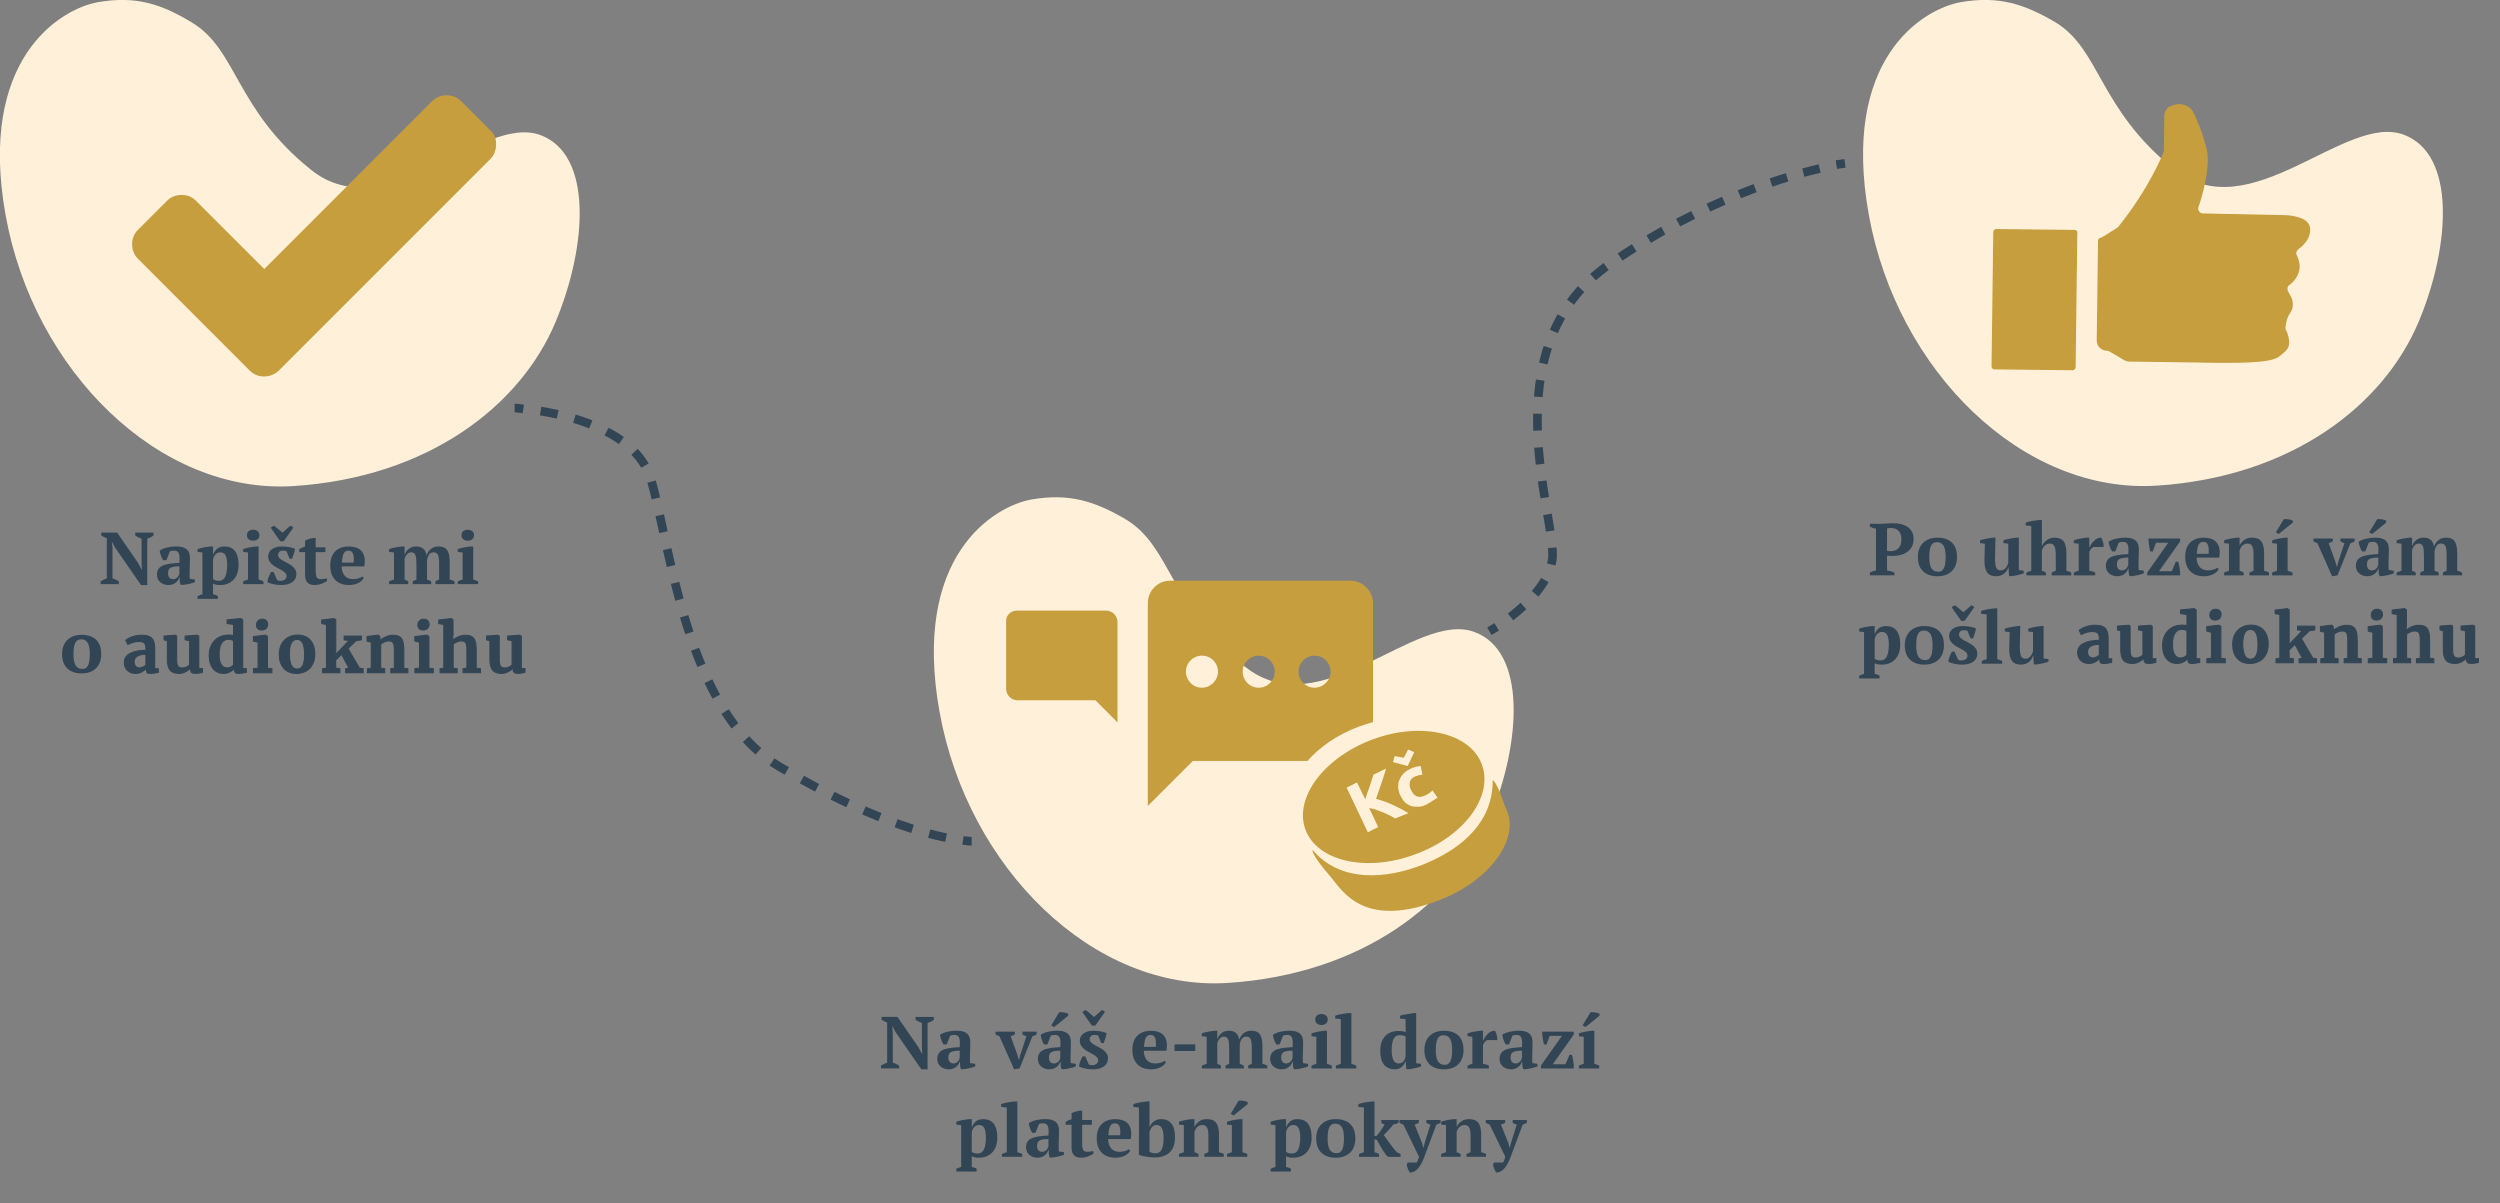 <?xml version="1.0" encoding="utf-8"?>
<!-- Generator: Adobe Illustrator 16.0.0, SVG Export Plug-In . SVG Version: 6.00 Build 0)  -->
<!DOCTYPE svg PUBLIC "-//W3C//DTD SVG 1.1//EN" "http://www.w3.org/Graphics/SVG/1.1/DTD/svg11.dtd">
<svg version="1.1" id="Layer_1" xmlns="http://www.w3.org/2000/svg" xmlns:xlink="http://www.w3.org/1999/xlink" x="0px" y="0px"
	 width="577.1px" height="277.7px" viewBox="0 0 577.1 277.7" enable-background="new 0 0 577.1 277.7" xml:space="preserve">
<rect x="0" y="0" width="577.1" height="277.7" fill="#808080" stroke="none"/>
<path fill="#FFF1D9" d="M22.6,0.5C13.8,2.1-5.2,13.7,1.3,49.7s35.5,64.5,66.5,62.5s52.4-18.5,60.5-38c7.3-17.6,8.5-38.5-3.5-43
	c-13.6-5.1-35.5,22-53,8s-17-27.7-27.5-34C37.2,0.9,31.4-1,22.6,0.5z M238.1,115.3c-8.8,1.6-27.7,13.1-21.2,49.1
	s35.5,64.5,66.5,62.5c31-2,52.4-18.5,60.5-38c7.3-17.601,8.5-38.5-3.5-43c-13.604-5.101-35.5,22-53,8c-17.5-14-17-27.7-27.5-34
	C252.7,115.7,246.9,113.8,238.1,115.3L238.1,115.3z M452.6,0.5C443.8,2.1,424.9,13.6,431.4,49.6s35.5,64.5,66.5,62.5
	s52.396-18.5,60.5-38c7.3-17.6,8.5-38.5-3.5-43c-13.604-5.1-35.5,22-53,8s-17-27.7-27.5-34C467.2,0.9,461.4-1,452.6,0.5z"/>
<g>
	<path fill="none" stroke="#324555" stroke-width="2" stroke-miterlimit="10" d="M118.8,94.2c0,0,0.7,0,2,0.2"/>
	<path fill="none" stroke="#324555" stroke-width="2" stroke-miterlimit="10" stroke-dasharray="4.001,4.001" d="M124.8,94.9
		c8.2,1.3,22.4,5.2,25.5,15.9c4.5,15.3,8.1,53.3,29.5,66.1c20.5,12.2,34.2,15.8,40.5,16.8"/>
	<path fill="none" stroke="#324555" stroke-width="2" stroke-miterlimit="10" d="M222.3,194c1.3,0.199,2,0.199,2,0.199"/>
</g>
<g>
	<path fill="none" stroke="#324555" stroke-width="2" stroke-miterlimit="10" d="M343.8,145.7c0,0,0.7-0.4,1.7-1"/>
	<path fill="none" stroke="#324555" stroke-width="2" stroke-miterlimit="10" stroke-dasharray="3.896,3.896" d="M348.7,142.4
		c3.896-3,8.7-7.7,9.6-13c1.5-9.1-15-49,13.5-68.6c21.8-15,41.9-20.6,50.104-22.3"/>
	<path fill="none" stroke="#324555" stroke-width="2" stroke-miterlimit="10" d="M423.9,38c1.3-0.2,2-0.3,2-0.3"/>
</g>
<path fill="#C79E3D" d="M113.1,30l-6.6-6.6c-1-1-2.1-1.4-3.4-1.4c-1.3,0-2.5,0.5-3.4,1.4L61,62.1L45.3,46.4c-1-1-2.1-1.4-3.4-1.4
	c-1.3,0-2.5,0.5-3.4,1.4L31.9,53c-1,1-1.4,2.1-1.4,3.4c0,1.3,0.5,2.5,1.4,3.4l25.7,25.7c1,1,2.1,1.4,3.4,1.4s2.5-0.5,3.4-1.4
	l48.7-48.7c1-1,1.4-2.1,1.4-3.4C114.6,32.1,114.1,30.9,113.1,30z M529.253,70.634c0.151-1.654-0.527-2.264-1.127-3.464
	c-0.2-0.5-0.103-1.1,0.397-1.4c0.396-0.299,3.693-2.799,1.693-6.799c-0.3-0.5-0.1-1.101,0.4-1.5c0,0,3.1-2,2.6-5
	c-0.396-2.701-5.6-2.801-5.6-2.801l-19.104-0.4c-0.396,0-0.693-0.197-0.896-0.5c-0.201-0.299-0.301-0.697-0.104-1
	c0.807-2.3,2.807-9.2,1.899-13.2c-0.899-3.9-2.5-7.5-3.199-8.8c-0.2-0.4-0.5-0.7-0.896-1c-0.4-0.3-0.807-0.5-1.307-0.6
	c-1-0.3-2-0.1-3.101,0.4c-0.799,0.4-1.199,1.2-1.299,2.1l-0.104,8.3l-0.101,0.2c-0.104,0.3-3.199,8.2-10.5,17.3l-3.5,2.199
	l-0.699,0.301c-0.301,0.1-0.399,0.299-0.399,0.6l-0.301,23c0,0.6,0.2,1.3,0.7,1.699c0.5,0.5,1.104,0.701,1.7,0.701
	c0.2,0,0.396,0.1,0.6,0.199l3.4,2c0.396,0.198,0.8,0.301,1.2,0.301l15.1,0.199c9.667,0.215,17.672,0.227,19.529-1.454
	c1.396-1.268,2.729-1.669,1.972-4.703c-0.486-1.954-0.9-0.795-0.445-3.07C528.234,72.15,529.102,72.289,529.253,70.634z
	 M478.926,53.071l-18.101-0.2c-0.199,0-0.3,0.101-0.5,0.2c-0.104,0.1-0.199,0.3-0.199,0.5l-0.4,31c0,0.4,0.307,0.699,0.604,0.699
	l18.101,0.201c0.399,0,0.604-0.301,0.7-0.603l0.399-31C479.626,53.371,479.325,53.071,478.926,53.071z"/>
<g>
	<path fill="#C79E3D" d="M313.684,167.723c1.096-0.41,2.188-0.736,3.273-1.02V139.25c0.001-2.801-2.399-5.201-5.199-5.201h-41.6
		c-2.9,0-5.2,2.301-5.2,5.2v46.798l10.4-10.398h26.472C304.643,172.42,308.743,169.577,313.684,167.723z M277.458,158.75
		c-2.1,0-3.7-1.701-3.7-3.701c0-2.1,1.7-3.698,3.7-3.698c2.1,0,3.7,1.698,3.7,3.698S279.458,158.75,277.458,158.75z M290.558,158.75
		c-2.1,0-3.695-1.701-3.695-3.701c0-2.1,1.695-3.698,3.695-3.698c2.104,0,3.7,1.698,3.7,3.698S292.658,158.75,290.558,158.75z
		 M303.458,151.351c2.1,0,3.7,1.698,3.7,3.698s-1.7,3.701-3.7,3.701c-2.1,0-3.7-1.701-3.7-3.701
		C299.758,152.952,301.458,151.351,303.458,151.351z"/>
	<path fill="#C79E3D" d="M255.359,140.95h-20.601c-1.4,0-2.6,1.102-2.503,2.5v15.6c0,1.402,1.204,2.604,2.604,2.604h18l5.1,5.104
		v-23.201C257.959,142.149,256.755,140.95,255.359,140.95z"/>
</g>
<path fill="#C79E3D" d="M347.762,186.939c-0.8-1.698-1.8-5.698-3.192-6.897c0.1,9.397-6.604,15.699-16,19.5
	c-8.5,3.397-19.2,4.299-25.604-3.398c-0.1,1.398,3.5,5.398,4.4,6.5c2.897,3.697,8.1,11.697,25,5.104
	C343.862,203.338,350.862,193.64,347.762,186.939L347.762,186.939z"/>
<path fill="#C79E3D" d="M342.054,176.422c-2.7-7.299-14.104-9.899-25.3-5.698c-11.2,4.198-18.104,13.5-15.4,20.799
	c2.7,7.306,14.103,9.899,25.303,5.701C337.953,193.125,344.854,183.825,342.054,176.422z M321.953,174.523l2.104,0.399l1-1.899
	l1.396,0.603l-1.5,3.199l-3.396-0.9L321.953,174.523L321.953,174.523z M322.054,188.922c-0.397-0.198-0.8-0.5-1.3-0.698
	c-0.5-0.201-1-0.5-1.5-0.701c-0.5-0.194-1.104-0.396-1.604-0.601c-0.5-0.198-1.103-0.299-1.603-0.399l2.103,4.399l-2.396,1.201
	l-4.9-10.301l2.399-1.199l1.896,3.896c0.3-0.896,0.604-1.896,1-2.896c0.3-1,0.604-1.899,0.897-2.801l2.896-1.4
	c-0.303,1.201-0.695,2.302-1.103,3.5c-0.397,1.101-0.8,2.302-1.2,3.5c1.2,0.302,2.4,0.701,3.7,1.302c1.3,0.604,2.5,1.198,3.8,2
	L322.054,188.922L322.054,188.922z M330.754,184.825c-0.4,0.301-0.805,0.5-1.305,0.801c-0.695,0.397-1.396,0.602-2.099,0.602
	c-0.6,0-1.197,0-1.697-0.201c-0.5-0.197-1-0.5-1.396-0.896c-0.397-0.399-0.7-0.899-1-1.5c-0.305-0.604-0.397-1.104-0.5-1.701
	c0-0.6,0-1.198,0.195-1.698c0.2-0.5,0.5-1.101,0.897-1.5c0.4-0.5,1-0.896,1.603-1.201c0.397-0.194,0.897-0.396,1.305-0.5
	c0.396-0.101,0.8-0.194,1.195-0.194l0.397,2c-0.3,0-0.5,0.104-0.8,0.104l-0.897,0.293c-0.7,0.299-1.103,0.799-1.2,1.299
	c-0.103,0.603-0.103,1.201,0.305,1.9c0.3,0.696,0.8,1.196,1.3,1.396c0.5,0.195,1.103,0.195,1.896-0.197
	c0.305-0.104,0.604-0.303,0.897-0.5c0.302-0.196,0.603-0.396,0.803-0.696l1.197,1.696
	C331.453,184.325,331.153,184.625,330.754,184.825L330.754,184.825z"/>
<path fill="#324555" d="M31.223,122.947h4.216v0.663c-0.215,0.17-0.453,0.32-0.714,0.45c-0.261,0.13-0.504,0.229-0.731,0.297v10.694
	h-1.445l-6.001-8.67l-0.68-1.31h-0.051l0.153,1.36v7.089c0.227,0.057,0.479,0.15,0.756,0.28c0.277,0.131,0.513,0.264,0.706,0.399
	v0.646h-4.199v-0.646c0.204-0.135,0.428-0.263,0.672-0.382c0.243-0.118,0.496-0.218,0.756-0.297v-9.267
	c-0.227-0.091-0.454-0.192-0.68-0.306c-0.226-0.114-0.431-0.232-0.612-0.356v-0.646h3.672l4.879,7.072l0.782,1.462h0.068
	l-0.085-1.459v-5.665c-0.272-0.091-0.536-0.201-0.791-0.331s-0.479-0.269-0.671-0.416V122.947L31.223,122.947z"/>
<path fill="#324555" d="M43.769,132.382c0,0.249,0.002,0.465,0.008,0.646c0.005,0.182,0.02,0.374,0.042,0.578l1.173,0.17v0.596
	c-0.136,0.067-0.32,0.136-0.552,0.203c-0.232,0.068-0.476,0.134-0.731,0.196s-0.507,0.113-0.757,0.152
	c-0.249,0.04-0.47,0.071-0.663,0.094h-0.578c-0.114-0.261-0.182-0.521-0.204-0.782c-0.023-0.261-0.04-0.578-0.051-0.952h-0.085
	c-0.057,0.228-0.153,0.445-0.289,0.655c-0.136,0.21-0.309,0.396-0.519,0.561s-0.457,0.298-0.74,0.399
	c-0.283,0.103-0.601,0.153-0.952,0.153c-0.374,0-0.72-0.057-1.037-0.17c-0.317-0.113-0.595-0.272-0.833-0.477
	c-0.238-0.204-0.425-0.45-0.561-0.739c-0.136-0.289-0.204-0.614-0.204-0.978c0-0.51,0.096-0.929,0.289-1.258
	c0.192-0.328,0.496-0.598,0.91-0.808c0.414-0.209,0.946-0.365,1.598-0.468c0.652-0.102,1.442-0.175,2.372-0.221
	c0.091-0.975,0.051-1.688-0.119-2.142c-0.17-0.453-0.538-0.681-1.105-0.681c-0.351,0-0.674,0.058-0.969,0.17l-0.799,2.04h-0.748
	c-0.091-0.136-0.179-0.291-0.264-0.467c-0.085-0.176-0.165-0.363-0.238-0.562c-0.074-0.198-0.136-0.399-0.187-0.604
	c-0.051-0.204-0.088-0.402-0.111-0.595c0.431-0.295,0.986-0.527,1.666-0.697c0.68-0.17,1.4-0.255,2.159-0.255
	c0.646,0,1.173,0.071,1.581,0.213s0.728,0.334,0.96,0.578c0.232,0.243,0.394,0.529,0.484,0.858c0.091,0.328,0.136,0.68,0.136,1.054
	c0,0.68-0.015,1.295-0.042,1.845C43.783,131.241,43.769,131.804,43.769,132.382z M39.944,133.691c0.238,0,0.442-0.045,0.612-0.136
	c0.17-0.091,0.314-0.198,0.434-0.323c0.119-0.124,0.209-0.261,0.272-0.408c0.062-0.146,0.11-0.277,0.145-0.391v-1.7
	c-0.533,0.012-0.969,0.046-1.309,0.103c-0.34,0.057-0.606,0.15-0.799,0.28c-0.193,0.13-0.326,0.295-0.399,0.493
	c-0.074,0.198-0.111,0.439-0.111,0.723c0,0.431,0.102,0.765,0.306,1.003C39.298,133.572,39.581,133.691,39.944,133.691z"/>
<path fill="#324555" d="M50.296,138.248h-4.692v-0.646c0.385-0.182,0.759-0.318,1.122-0.409v-9.654l-1.122-0.137v-0.646
	c0.181-0.079,0.405-0.153,0.671-0.222c0.266-0.067,0.541-0.127,0.825-0.178c0.283-0.052,0.558-0.094,0.825-0.128
	c0.266-0.034,0.49-0.062,0.671-0.085h0.578v1.904h0.017c0.193-0.544,0.496-0.997,0.91-1.36c0.414-0.362,0.989-0.544,1.726-0.544
	c0.499,0,0.949,0.082,1.352,0.247c0.402,0.164,0.742,0.419,1.02,0.765c0.277,0.346,0.493,0.788,0.646,1.326
	c0.153,0.538,0.229,1.182,0.229,1.93c0,0.714-0.1,1.359-0.298,1.938c-0.198,0.579-0.481,1.065-0.85,1.462
	c-0.369,0.396-0.816,0.703-1.343,0.918s-1.125,0.323-1.793,0.323c-0.385,0-0.688-0.025-0.91-0.076
	c-0.221-0.052-0.456-0.139-0.706-0.264v2.479c0.182,0.022,0.363,0.065,0.544,0.128c0.181,0.062,0.374,0.157,0.578,0.282V138.248z
	 M50.84,127.503c-0.385,0-0.728,0.136-1.028,0.408c-0.3,0.271-0.513,0.691-0.638,1.258v4.521c0.182,0.137,0.374,0.235,0.578,0.298
	s0.47,0.094,0.799,0.094c0.646,0,1.122-0.312,1.428-0.936c0.306-0.623,0.459-1.535,0.459-2.736c0-0.93-0.116-1.646-0.349-2.151
	C51.857,127.755,51.441,127.503,50.84,127.503z"/>
<path fill="#324555" d="M60.82,134.847h-4.692v-0.646c0.17-0.091,0.346-0.167,0.527-0.23c0.181-0.062,0.379-0.122,0.595-0.179
	v-6.254l-1.122-0.137v-0.646c0.17-0.068,0.383-0.136,0.638-0.204c0.255-0.068,0.524-0.128,0.808-0.179
	c0.283-0.051,0.561-0.096,0.833-0.136c0.272-0.04,0.51-0.071,0.714-0.094h0.578v7.649c0.227,0.057,0.43,0.116,0.612,0.179
	c0.181,0.062,0.351,0.139,0.51,0.229L60.82,134.847L60.82,134.847z M56.995,123.559c0-0.396,0.134-0.708,0.403-0.935
	s0.616-0.341,1.042-0.341c0.426,0,0.773,0.114,1.042,0.341s0.403,0.538,0.403,0.935c0,0.386-0.135,0.691-0.403,0.918
	c-0.269,0.227-0.616,0.34-1.042,0.34c-0.426,0-0.773-0.113-1.042-0.34S56.995,123.945,56.995,123.559z"/>
<path fill="#324555" d="M66.14,132.995c0-0.295-0.105-0.55-0.314-0.766c-0.21-0.215-0.471-0.413-0.782-0.595
	c-0.311-0.182-0.652-0.362-1.02-0.544c-0.368-0.182-0.708-0.394-1.02-0.638c-0.312-0.243-0.572-0.529-0.782-0.858
	c-0.21-0.329-0.314-0.731-0.314-1.207c0-0.34,0.079-0.648,0.238-0.927c0.159-0.277,0.374-0.513,0.646-0.705s0.598-0.343,0.978-0.451
	c0.38-0.107,0.791-0.161,1.232-0.161c0.612,0,1.182,0.049,1.708,0.145c0.527,0.097,0.989,0.229,1.386,0.399
	c-0.045,0.363-0.136,0.751-0.272,1.165c-0.136,0.413-0.267,0.79-0.391,1.13h-0.578l-0.714-1.733
	c-0.136-0.057-0.278-0.094-0.425-0.111c-0.147-0.017-0.312-0.025-0.493-0.025c-0.34,0-0.598,0.1-0.773,0.298
	c-0.176,0.198-0.264,0.422-0.264,0.672c0,0.283,0.105,0.529,0.314,0.739c0.209,0.21,0.47,0.405,0.782,0.586
	c0.312,0.182,0.651,0.363,1.02,0.544c0.368,0.182,0.708,0.389,1.02,0.621c0.312,0.232,0.572,0.507,0.782,0.824
	c0.209,0.317,0.314,0.697,0.314,1.14c0,0.781-0.317,1.396-0.952,1.844c-0.635,0.448-1.485,0.672-2.55,0.672
	c-0.544,0-1.105-0.057-1.683-0.17c-0.578-0.113-1.077-0.272-1.496-0.477c0.022-0.407,0.119-0.821,0.289-1.24
	c0.17-0.42,0.351-0.794,0.544-1.122h0.578l0.833,1.853c0.125,0.091,0.264,0.145,0.417,0.162s0.298,0.025,0.434,0.025
	c0.329,0,0.629-0.097,0.901-0.289S66.14,133.334,66.14,132.995z M66.99,121.383c0.113,0,0.255,0.054,0.425,0.161
	c0.17,0.108,0.266,0.195,0.289,0.264l-2.176,3.077c-0.091,0.057-0.232,0.085-0.425,0.085s-0.346-0.028-0.459-0.085l-2.142-3.061
	c0.011-0.033,0.051-0.076,0.119-0.127c0.068-0.051,0.145-0.1,0.229-0.146c0.084-0.045,0.17-0.085,0.255-0.119
	c0.085-0.034,0.156-0.051,0.213-0.051l1.887,1.581L66.99,121.383z"/>
<path fill="#324555" d="M69.064,126.771c0.43-0.279,0.884-0.478,1.36-0.594V124.8c0.09-0.068,0.314-0.167,0.671-0.298
	c0.357-0.13,0.756-0.234,1.199-0.314h0.578v2.159h2.244v1.105h-2.244v4.379c0,0.699,0.088,1.184,0.264,1.454
	c0.176,0.27,0.467,0.405,0.875,0.405c0.204,0,0.434-0.014,0.688-0.042c0.254-0.028,0.49-0.082,0.706-0.162l0.119,0.562
	c-0.102,0.102-0.252,0.21-0.451,0.323c-0.199,0.113-0.425,0.221-0.68,0.322c-0.255,0.103-0.533,0.188-0.833,0.255
	c-0.3,0.068-0.615,0.103-0.943,0.103c-0.737,0-1.287-0.192-1.649-0.575c-0.363-0.384-0.544-1.005-0.544-1.862v-5.161h-1.36V126.771
	L69.064,126.771z"/>
<path fill="#324555" d="M83.973,133.419c-0.091,0.192-0.235,0.388-0.434,0.586c-0.199,0.198-0.442,0.374-0.731,0.527
	c-0.289,0.153-0.624,0.277-1.003,0.374c-0.38,0.096-0.791,0.145-1.233,0.145c-0.703,0-1.326-0.105-1.87-0.314
	c-0.544-0.21-0.998-0.51-1.36-0.901c-0.363-0.391-0.637-0.858-0.824-1.402s-0.281-1.156-0.281-1.836c0-1.45,0.38-2.556,1.139-3.315
	c0.759-0.759,1.813-1.139,3.162-1.139c0.578,0,1.119,0.079,1.624,0.238c0.504,0.158,0.923,0.419,1.258,0.782
	c0.334,0.362,0.566,0.839,0.697,1.428c0.13,0.589,0.122,1.309-0.026,2.159h-5.219c0.011,0.896,0.241,1.609,0.688,2.142
	c0.447,0.533,1.107,0.799,1.98,0.799c0.374,0,0.762-0.057,1.165-0.17c0.402-0.113,0.716-0.261,0.943-0.441L83.973,133.419z
	 M80.461,127.112c-0.225,0-0.425,0.04-0.6,0.119c-0.175,0.08-0.327,0.225-0.457,0.434c-0.13,0.21-0.234,0.493-0.312,0.851
	c-0.079,0.356-0.135,0.807-0.169,1.351h2.72c0.079-0.884,0.029-1.563-0.152-2.04C81.312,127.35,80.968,127.112,80.461,127.112z"/>
<path fill="#324555" d="M99.528,134.847h-4.25v-0.646c0.113-0.067,0.241-0.139,0.382-0.213c0.142-0.073,0.297-0.139,0.468-0.195
	v-3.392c0-0.523-0.015-0.966-0.043-1.33c-0.028-0.363-0.088-0.661-0.178-0.895c-0.091-0.232-0.215-0.403-0.374-0.511
	c-0.159-0.108-0.363-0.162-0.612-0.162c-0.363,0-0.678,0.139-0.944,0.417c-0.266,0.278-0.462,0.646-0.586,1.1v4.772
	c0.306,0.091,0.589,0.227,0.85,0.408v0.646h-4.42V134.2c0.159-0.079,0.334-0.153,0.527-0.222c0.192-0.068,0.391-0.131,0.595-0.188
	v-6.254l-1.122-0.137v-0.646c0.181-0.079,0.405-0.153,0.671-0.222c0.266-0.067,0.541-0.127,0.825-0.178
	c0.283-0.052,0.558-0.094,0.824-0.128c0.266-0.034,0.49-0.062,0.671-0.085h0.578v1.921h0.017c0.181-0.532,0.501-0.985,0.96-1.359
	s1.012-0.562,1.658-0.562c0.272,0,0.538,0.028,0.799,0.085c0.261,0.057,0.501,0.162,0.723,0.314
	c0.221,0.153,0.411,0.365,0.569,0.638c0.158,0.273,0.272,0.623,0.34,1.054c0.204-0.623,0.544-1.127,1.02-1.513
	c0.476-0.385,1.054-0.578,1.734-0.578c0.419,0,0.791,0.055,1.114,0.162c0.323,0.107,0.595,0.298,0.816,0.57
	c0.221,0.272,0.388,0.642,0.501,1.107c0.113,0.465,0.17,1.057,0.17,1.771v4.038c0.385,0.068,0.759,0.204,1.122,0.408v0.646h-4.42
	v-0.646c0.261-0.17,0.544-0.306,0.85-0.408v-3.698c0-0.887-0.083-1.54-0.247-1.961c-0.165-0.42-0.519-0.63-1.062-0.63
	c-0.408,0-0.729,0.153-0.96,0.46c-0.232,0.307-0.405,0.716-0.519,1.227v4.603c0.192,0.057,0.366,0.119,0.519,0.188
	c0.153,0.069,0.297,0.142,0.434,0.221V134.847z"/>
<path fill="#324555" d="M110.357,134.847h-4.692v-0.646c0.17-0.091,0.346-0.167,0.527-0.23c0.181-0.062,0.379-0.122,0.595-0.179
	v-6.254l-1.122-0.137v-0.646c0.17-0.068,0.383-0.136,0.638-0.204c0.255-0.068,0.524-0.128,0.808-0.179
	c0.283-0.051,0.561-0.096,0.833-0.136s0.51-0.071,0.714-0.094h0.578v7.649c0.227,0.057,0.43,0.116,0.612,0.179
	c0.181,0.062,0.351,0.139,0.51,0.229L110.357,134.847L110.357,134.847z M106.532,123.559c0-0.396,0.134-0.708,0.403-0.935
	s0.616-0.341,1.042-0.341c0.426,0,0.773,0.114,1.042,0.341s0.403,0.538,0.403,0.935c0,0.386-0.135,0.691-0.403,0.918
	c-0.269,0.227-0.616,0.34-1.042,0.34c-0.426,0-0.773-0.113-1.042-0.34S106.532,123.945,106.532,123.559z"/>
<path fill="#324555" d="M14.325,150.997c0-0.689,0.105-1.312,0.314-1.861c0.21-0.549,0.51-1.018,0.901-1.4
	c0.391-0.386,0.864-0.681,1.419-0.885c0.555-0.203,1.184-0.307,1.887-0.307c0.793,0,1.476,0.109,2.049,0.332
	c0.572,0.222,1.042,0.525,1.411,0.918c0.368,0.392,0.638,0.86,0.808,1.41c0.17,0.549,0.255,1.146,0.255,1.793
	c0,0.691-0.102,1.312-0.306,1.861s-0.501,1.018-0.893,1.402c-0.391,0.386-0.867,0.681-1.428,0.885
	c-0.561,0.203-1.193,0.307-1.896,0.307c-0.771,0-1.439-0.111-2.006-0.332c-0.567-0.222-1.037-0.527-1.411-0.918
	c-0.374-0.392-0.652-0.861-0.833-1.41C14.415,152.241,14.325,151.643,14.325,150.997z M16.96,150.997
	c0,0.51,0.031,0.979,0.093,1.402s0.173,0.785,0.332,1.08c0.159,0.294,0.374,0.523,0.646,0.688c0.272,0.164,0.623,0.246,1.054,0.246
	c0.249,0,0.476-0.06,0.68-0.179c0.204-0.118,0.38-0.312,0.527-0.577c0.147-0.267,0.257-0.617,0.332-1.055
	c0.073-0.438,0.11-0.973,0.11-1.605c0-0.521-0.031-0.992-0.094-1.412c-0.062-0.418-0.17-0.774-0.323-1.069
	c-0.153-0.295-0.36-0.522-0.621-0.688c-0.261-0.164-0.589-0.246-0.986-0.246c-0.295,0-0.55,0.061-0.765,0.178
	c-0.215,0.119-0.397,0.312-0.544,0.578c-0.147,0.268-0.258,0.617-0.332,1.056C16.995,149.829,16.96,150.362,16.96,150.997z"/>
<g>
	<path fill="#324555" d="M211.353,234.743h4.215v0.662c-0.215,0.17-0.453,0.32-0.713,0.45c-0.262,0.13-0.505,0.229-0.731,0.297
		v10.694h-1.445l-6.001-8.67l-0.68-1.311h-0.051l0.152,1.359v7.089c0.227,0.058,0.479,0.149,0.757,0.28
		c0.277,0.131,0.513,0.264,0.706,0.398v0.646h-4.199v-0.646c0.203-0.136,0.428-0.264,0.672-0.383
		c0.242-0.117,0.495-0.218,0.756-0.297v-9.268c-0.227-0.09-0.453-0.191-0.68-0.305c-0.227-0.115-0.432-0.232-0.612-0.357v-0.646
		h3.672l4.879,7.071l0.782,1.462h0.068l-0.086-1.459v-5.665c-0.271-0.091-0.535-0.199-0.79-0.331
		c-0.255-0.13-0.479-0.271-0.671-0.416V234.743L211.353,234.743z"/>
	<path fill="#324555" d="M223.897,244.176c0,0.25,0.003,0.466,0.009,0.646c0.005,0.183,0.02,0.374,0.042,0.578l1.174,0.17v0.597
		c-0.137,0.066-0.32,0.137-0.553,0.203c-0.232,0.067-0.477,0.135-0.73,0.195c-0.256,0.062-0.508,0.113-0.758,0.15
		c-0.248,0.041-0.47,0.072-0.662,0.096h-0.578c-0.113-0.262-0.182-0.521-0.204-0.782s-0.04-0.577-0.051-0.95h-0.085
		c-0.057,0.228-0.153,0.443-0.289,0.653c-0.137,0.21-0.309,0.396-0.519,0.562s-0.456,0.299-0.739,0.398
		c-0.283,0.104-0.602,0.153-0.952,0.153c-0.374,0-0.72-0.058-1.037-0.171c-0.317-0.112-0.595-0.271-0.833-0.477
		c-0.238-0.205-0.426-0.451-0.561-0.74c-0.137-0.289-0.205-0.613-0.205-0.978c0-0.51,0.097-0.929,0.289-1.258
		c0.193-0.328,0.496-0.599,0.91-0.808s0.945-0.365,1.598-0.47c0.652-0.103,1.442-0.175,2.371-0.221
		c0.092-0.976,0.052-1.688-0.119-2.144c-0.17-0.453-0.537-0.681-1.104-0.681c-0.351,0-0.675,0.058-0.969,0.171l-0.8,2.039h-0.747
		c-0.091-0.136-0.179-0.291-0.264-0.467c-0.085-0.176-0.165-0.363-0.237-0.562c-0.074-0.197-0.137-0.397-0.188-0.604
		c-0.051-0.205-0.088-0.402-0.111-0.596c0.432-0.295,0.986-0.526,1.666-0.696c0.681-0.17,1.4-0.255,2.16-0.255
		c0.646,0,1.172,0.07,1.58,0.213c0.408,0.143,0.729,0.334,0.961,0.578c0.232,0.242,0.394,0.529,0.484,0.857
		c0.091,0.328,0.137,0.68,0.137,1.055c0,0.68-0.016,1.295-0.043,1.845C223.911,243.036,223.897,243.599,223.897,244.176z
		 M220.073,245.486c0.237,0,0.441-0.045,0.611-0.136c0.17-0.092,0.314-0.198,0.434-0.323c0.119-0.124,0.209-0.261,0.271-0.407
		c0.062-0.146,0.111-0.277,0.145-0.392v-1.7c-0.532,0.012-0.969,0.047-1.309,0.104c-0.34,0.058-0.606,0.15-0.799,0.279
		c-0.193,0.131-0.326,0.295-0.399,0.493c-0.073,0.198-0.11,0.438-0.11,0.724c0,0.432,0.102,0.766,0.306,1.002
		C219.427,245.368,219.71,245.486,220.073,245.486z"/>
	<path fill="#324555" d="M234.097,246.846l-3.399-7.649c-0.329-0.112-0.629-0.25-0.901-0.407v-0.646h4.471v0.629
		c-0.146,0.08-0.297,0.156-0.449,0.229c-0.154,0.074-0.326,0.14-0.52,0.195l1.582,4.364l0.322,1.142h0.034l0.272-1.158l1.444-4.349
		c-0.181-0.045-0.349-0.103-0.501-0.17c-0.153-0.067-0.298-0.147-0.434-0.237v-0.646h3.281v0.646
		c-0.113,0.078-0.253,0.152-0.417,0.221c-0.165,0.068-0.349,0.132-0.553,0.189l-2.975,7.443L234.097,246.846z"/>
	<path fill="#324555" d="M247.119,244.176c0,0.25,0.003,0.466,0.009,0.646c0.005,0.183,0.02,0.374,0.042,0.578l1.173,0.17v0.597
		c-0.136,0.066-0.32,0.137-0.553,0.203c-0.232,0.067-0.476,0.135-0.73,0.195c-0.256,0.062-0.508,0.113-0.757,0.15
		c-0.249,0.041-0.47,0.072-0.663,0.096h-0.578c-0.113-0.262-0.182-0.521-0.203-0.782c-0.023-0.261-0.041-0.577-0.051-0.95h-0.086
		c-0.057,0.228-0.152,0.443-0.289,0.653c-0.136,0.21-0.309,0.396-0.518,0.562c-0.211,0.166-0.457,0.299-0.74,0.398
		c-0.283,0.104-0.601,0.153-0.951,0.153c-0.375,0-0.721-0.058-1.037-0.171c-0.318-0.112-0.596-0.271-0.834-0.477
		s-0.425-0.451-0.561-0.74c-0.137-0.289-0.204-0.613-0.204-0.978c0-0.51,0.097-0.929,0.289-1.258
		c0.192-0.328,0.495-0.599,0.909-0.808s0.946-0.365,1.598-0.47c0.652-0.103,1.443-0.175,2.372-0.221
		c0.091-0.976,0.052-1.688-0.119-2.144c-0.17-0.453-0.538-0.681-1.104-0.681c-0.352,0-0.675,0.058-0.969,0.171l-0.8,2.039h-0.747
		c-0.092-0.136-0.18-0.291-0.264-0.467c-0.086-0.176-0.165-0.363-0.238-0.562c-0.074-0.197-0.137-0.397-0.188-0.604
		c-0.051-0.205-0.088-0.402-0.11-0.596c0.431-0.295,0.986-0.526,1.666-0.696c0.681-0.17,1.399-0.255,2.159-0.255
		c0.646,0,1.173,0.07,1.581,0.213c0.407,0.143,0.728,0.334,0.96,0.578c0.232,0.242,0.395,0.529,0.484,0.857
		c0.092,0.328,0.137,0.68,0.137,1.055c0,0.68-0.015,1.295-0.043,1.845C247.133,243.032,247.119,243.599,247.119,244.176z
		 M243.294,245.486c0.238,0,0.441-0.045,0.611-0.136c0.17-0.092,0.314-0.198,0.434-0.323c0.119-0.124,0.21-0.261,0.272-0.407
		c0.062-0.146,0.11-0.277,0.145-0.392v-1.7c-0.532,0.012-0.969,0.047-1.31,0.104c-0.34,0.058-0.605,0.15-0.799,0.279
		c-0.192,0.131-0.326,0.295-0.398,0.493c-0.074,0.198-0.111,0.438-0.111,0.724c0,0.432,0.102,0.766,0.307,1.002
		C242.647,245.368,242.931,245.486,243.294,245.486z M244.501,233.67c0.09-0.021,0.24-0.03,0.45-0.024s0.428,0.024,0.655,0.06
		c0.227,0.033,0.434,0.082,0.62,0.146c0.187,0.062,0.309,0.128,0.365,0.194v0.408l-3.247,2.635l-0.68-0.373L244.501,233.67z"/>
	<path fill="#324555" d="M253.493,244.79c0-0.295-0.104-0.549-0.314-0.766c-0.209-0.215-0.471-0.413-0.781-0.595
		c-0.312-0.183-0.652-0.362-1.021-0.544s-0.708-0.395-1.021-0.639c-0.311-0.242-0.572-0.529-0.781-0.857
		c-0.21-0.329-0.314-0.73-0.314-1.207c0-0.34,0.079-0.648,0.238-0.928c0.158-0.276,0.373-0.512,0.646-0.705
		c0.273-0.191,0.598-0.342,0.978-0.45c0.38-0.106,0.791-0.161,1.232-0.161c0.612,0,1.182,0.049,1.709,0.145
		c0.527,0.099,0.988,0.229,1.385,0.399c-0.045,0.362-0.136,0.751-0.271,1.165c-0.137,0.413-0.267,0.79-0.391,1.13h-0.578
		l-0.715-1.733c-0.136-0.057-0.277-0.094-0.424-0.109c-0.148-0.018-0.312-0.023-0.494-0.023c-0.34,0-0.598,0.1-0.773,0.297
		c-0.175,0.197-0.264,0.422-0.264,0.672c0,0.283,0.105,0.529,0.314,0.74c0.21,0.209,0.471,0.403,0.783,0.586
		c0.311,0.182,0.65,0.361,1.02,0.543c0.368,0.183,0.708,0.389,1.02,0.621c0.312,0.231,0.572,0.508,0.782,0.823
		s0.314,0.697,0.314,1.142c0,0.779-0.317,1.396-0.952,1.844c-0.635,0.447-1.484,0.672-2.55,0.672c-0.544,0-1.104-0.057-1.683-0.17
		s-1.077-0.271-1.496-0.477c0.022-0.408,0.119-0.822,0.289-1.24c0.17-0.42,0.352-0.795,0.544-1.123h0.577l0.834,1.854
		c0.125,0.092,0.264,0.145,0.416,0.162c0.153,0.018,0.298,0.025,0.434,0.025c0.328,0,0.629-0.098,0.9-0.289
		C253.357,245.396,253.493,245.129,253.493,244.79z M254.344,233.178c0.113,0,0.255,0.054,0.425,0.16
		c0.17,0.107,0.266,0.195,0.289,0.265l-2.176,3.077c-0.091,0.057-0.232,0.085-0.426,0.085c-0.192,0-0.346-0.028-0.459-0.085
		l-2.142-3.061c0.011-0.033,0.052-0.076,0.119-0.127c0.067-0.053,0.145-0.102,0.229-0.146c0.084-0.047,0.17-0.086,0.255-0.119
		c0.085-0.034,0.155-0.053,0.213-0.053l1.887,1.582L254.344,233.178z"/>
	<path fill="#324555" d="M269.134,245.213c-0.091,0.193-0.235,0.389-0.434,0.586c-0.199,0.199-0.441,0.375-0.73,0.527
		c-0.289,0.152-0.624,0.276-1.004,0.375c-0.379,0.096-0.79,0.145-1.232,0.145c-0.703,0-1.326-0.105-1.869-0.314
		c-0.545-0.21-0.998-0.51-1.361-0.9c-0.362-0.391-0.637-0.857-0.824-1.401s-0.28-1.155-0.28-1.836c0-1.45,0.38-2.558,1.14-3.313
		c0.759-0.761,1.812-1.141,3.162-1.141c0.577,0,1.119,0.079,1.623,0.236c0.504,0.158,0.924,0.421,1.258,0.783
		c0.334,0.361,0.566,0.838,0.697,1.429c0.13,0.589,0.121,1.31-0.025,2.157h-5.219c0.011,0.896,0.24,1.609,0.688,2.144
		c0.447,0.533,1.107,0.8,1.98,0.8c0.375,0,0.763-0.058,1.165-0.171c0.401-0.112,0.716-0.261,0.943-0.44L269.134,245.213z
		 M265.622,238.907c-0.225,0-0.426,0.04-0.6,0.119c-0.175,0.08-0.327,0.225-0.457,0.434c-0.129,0.211-0.233,0.494-0.312,0.853
		c-0.078,0.354-0.135,0.808-0.168,1.353h2.72c0.079-0.886,0.028-1.563-0.151-2.041C266.472,239.145,266.129,238.907,265.622,238.907
		z"/>
	<path fill="#324555" d="M271.122,241.083h4.795v1.529h-4.795V241.083z"/>
	<path fill="#324555" d="M287.136,246.642h-4.25v-0.646c0.113-0.067,0.241-0.141,0.383-0.213c0.142-0.074,0.297-0.141,0.468-0.195
		v-3.394c0-0.522-0.015-0.966-0.043-1.329c-0.028-0.363-0.088-0.66-0.179-0.896c-0.09-0.231-0.215-0.402-0.373-0.512
		c-0.159-0.106-0.363-0.162-0.612-0.162c-0.363,0-0.678,0.141-0.944,0.418s-0.461,0.646-0.586,1.101v4.771
		c0.307,0.092,0.59,0.229,0.85,0.408v0.646h-4.42v-0.646c0.159-0.078,0.334-0.152,0.527-0.222c0.192-0.067,0.391-0.131,0.596-0.188
		v-6.254l-1.123-0.137v-0.646c0.182-0.078,0.405-0.151,0.672-0.221c0.266-0.068,0.541-0.127,0.824-0.179
		c0.283-0.052,0.559-0.095,0.824-0.128c0.267-0.034,0.49-0.062,0.672-0.085H281v1.921h0.018c0.181-0.531,0.501-0.984,0.96-1.359
		c0.459-0.373,1.012-0.562,1.657-0.562c0.272,0,0.539,0.028,0.799,0.085c0.262,0.057,0.502,0.162,0.723,0.314
		c0.221,0.151,0.411,0.365,0.57,0.638c0.158,0.272,0.271,0.622,0.34,1.054c0.203-0.623,0.543-1.127,1.02-1.513
		s1.055-0.578,1.734-0.578c0.419,0,0.79,0.056,1.114,0.162c0.32,0.106,0.594,0.298,0.814,0.569c0.223,0.271,0.389,0.643,0.501,1.106
		c0.113,0.464,0.17,1.058,0.17,1.771v4.037c0.388,0.068,0.761,0.205,1.122,0.408v0.646h-4.42v-0.646
		c0.261-0.17,0.544-0.306,0.85-0.408v-3.697c0-0.887-0.082-1.539-0.246-1.961c-0.164-0.42-0.519-0.631-1.062-0.631
		c-0.408,0-0.729,0.154-0.961,0.461c-0.232,0.308-0.404,0.717-0.518,1.228v4.604c0.191,0.057,0.365,0.119,0.518,0.188
		c0.153,0.068,0.298,0.143,0.434,0.221v0.649h-0.001V246.642z"/>
	<path fill="#324555" d="M300.736,244.176c0,0.25,0.003,0.466,0.009,0.646c0.005,0.183,0.02,0.374,0.042,0.578l1.173,0.17v0.597
		c-0.136,0.066-0.32,0.137-0.553,0.203c-0.232,0.067-0.478,0.135-0.73,0.195c-0.256,0.062-0.508,0.113-0.757,0.15
		c-0.249,0.041-0.47,0.072-0.663,0.096h-0.578c-0.111-0.262-0.182-0.521-0.203-0.782s-0.041-0.577-0.051-0.95h-0.086
		c-0.057,0.228-0.152,0.443-0.289,0.653c-0.136,0.21-0.309,0.396-0.518,0.562c-0.211,0.166-0.457,0.299-0.74,0.398
		c-0.283,0.104-0.602,0.153-0.951,0.153c-0.375,0-0.721-0.058-1.037-0.171c-0.318-0.112-0.596-0.271-0.834-0.477
		s-0.425-0.451-0.561-0.74c-0.137-0.289-0.204-0.613-0.204-0.978c0-0.51,0.097-0.929,0.289-1.258
		c0.192-0.328,0.495-0.599,0.909-0.808s0.945-0.365,1.598-0.47c0.652-0.103,1.443-0.175,2.372-0.221
		c0.091-0.976,0.052-1.688-0.119-2.144c-0.17-0.453-0.538-0.681-1.104-0.681c-0.352,0-0.674,0.058-0.969,0.171l-0.8,2.039h-0.747
		c-0.092-0.136-0.18-0.291-0.264-0.467c-0.086-0.176-0.165-0.363-0.238-0.562c-0.074-0.197-0.137-0.397-0.188-0.604
		s-0.088-0.402-0.11-0.596c0.431-0.295,0.985-0.526,1.666-0.696s1.399-0.255,2.159-0.255c0.646,0,1.173,0.07,1.581,0.213
		c0.407,0.143,0.728,0.334,0.96,0.578c0.23,0.242,0.395,0.529,0.482,0.857c0.094,0.328,0.139,0.68,0.139,1.055
		c0,0.68-0.017,1.295-0.043,1.845C300.75,243.032,300.736,243.599,300.736,244.176z M296.911,245.486
		c0.238,0,0.441-0.045,0.611-0.136c0.17-0.092,0.312-0.198,0.434-0.323c0.119-0.124,0.21-0.261,0.271-0.407
		c0.062-0.146,0.11-0.277,0.146-0.392v-1.7c-0.532,0.012-0.97,0.047-1.31,0.104c-0.34,0.058-0.605,0.15-0.799,0.279
		c-0.193,0.131-0.326,0.295-0.398,0.493c-0.074,0.198-0.111,0.438-0.111,0.724c0,0.432,0.102,0.766,0.307,1.002
		C296.265,245.368,296.548,245.486,296.911,245.486z"/>
	<path fill="#324555" d="M307.435,246.642h-4.691v-0.646c0.17-0.093,0.346-0.168,0.525-0.23c0.184-0.062,0.382-0.122,0.598-0.18
		v-6.254l-1.123-0.138v-0.646c0.17-0.067,0.383-0.135,0.639-0.203c0.254-0.068,0.523-0.129,0.809-0.18
		c0.282-0.051,0.562-0.097,0.834-0.135c0.271-0.041,0.51-0.072,0.713-0.096h0.578v7.648c0.227,0.058,0.431,0.115,0.61,0.18
		c0.183,0.062,0.353,0.141,0.513,0.229v0.647h-0.004V246.642z M303.608,235.354c0-0.396,0.135-0.708,0.402-0.936
		c0.27-0.228,0.615-0.34,1.041-0.34s0.773,0.112,1.042,0.34c0.271,0.228,0.403,0.539,0.403,0.936c0,0.387-0.135,0.691-0.403,0.918
		c-0.268,0.227-0.616,0.34-1.042,0.34s-0.771-0.113-1.041-0.34C303.742,236.045,303.608,235.741,303.608,235.354z"/>
	<path fill="#324555" d="M313.077,246.642h-4.691v-0.646c0.373-0.184,0.748-0.317,1.121-0.41v-10.334l-1.291-0.137v-0.646
		c0.146-0.068,0.353-0.137,0.611-0.204s0.541-0.128,0.842-0.181c0.301-0.051,0.601-0.096,0.9-0.135
		c0.301-0.041,0.568-0.07,0.809-0.095h0.578v11.729c0.373,0.09,0.748,0.228,1.121,0.408V246.642z"/>
	<path fill="#324555" d="M324.416,244.959c-0.058,0.248-0.159,0.485-0.306,0.713c-0.148,0.228-0.324,0.429-0.527,0.604
		c-0.204,0.178-0.438,0.312-0.697,0.416c-0.261,0.104-0.539,0.153-0.833,0.153c-1.122,0-1.976-0.354-2.559-1.062
		s-0.876-1.793-0.876-3.257c0-0.748,0.103-1.401,0.307-1.963s0.49-1.032,0.858-1.42c0.368-0.386,0.812-0.674,1.335-0.867
		c0.521-0.19,1.099-0.289,1.731-0.289c0.204,0,0.377,0.007,0.521,0.019c0.142,0.012,0.271,0.025,0.391,0.043
		c0.119,0.018,0.232,0.046,0.34,0.084c0.108,0.041,0.23,0.084,0.366,0.129v-3.01l-1.292-0.137v-0.646
		c0.158-0.068,0.377-0.131,0.654-0.188c0.276-0.058,0.57-0.109,0.875-0.16c0.307-0.052,0.605-0.101,0.901-0.146
		c0.295-0.045,0.536-0.085,0.729-0.119h0.578v11.577l1.121,0.136v0.598c-0.158,0.078-0.362,0.15-0.611,0.221
		c-0.25,0.068-0.51,0.13-0.782,0.188c-0.271,0.057-0.533,0.104-0.79,0.146c-0.256,0.038-0.468,0.069-0.638,0.094h-0.578
		l-0.151-1.854H324.416L324.416,244.959z M322.868,245.486c0.396,0,0.729-0.124,1.004-0.374c0.271-0.249,0.47-0.674,0.595-1.273
		v-4.572c-0.146-0.092-0.331-0.164-0.553-0.223c-0.221-0.057-0.495-0.084-0.824-0.084c-0.657,0-1.128,0.297-1.411,0.894
		c-0.282,0.597-0.425,1.459-0.425,2.592c0,0.918,0.124,1.655,0.374,2.21C321.877,245.208,322.291,245.486,322.868,245.486z"/>
	<path fill="#324555" d="M328.802,242.392c0-0.69,0.105-1.312,0.314-1.86c0.21-0.551,0.51-1.019,0.899-1.402
		c0.393-0.387,0.864-0.682,1.419-0.885c0.558-0.203,1.187-0.307,1.889-0.307c0.794,0,1.477,0.109,2.049,0.332
		c0.572,0.221,1.043,0.525,1.411,0.918c0.368,0.391,0.638,0.861,0.808,1.41c0.17,0.55,0.255,1.146,0.255,1.794
		c0,0.69-0.102,1.312-0.306,1.86c-0.204,0.547-0.502,1.019-0.893,1.401c-0.393,0.388-0.867,0.683-1.43,0.886
		c-0.562,0.203-1.191,0.307-1.896,0.307c-0.771,0-1.439-0.11-2.006-0.332c-0.566-0.221-1.037-0.526-1.41-0.918
		c-0.375-0.391-0.652-0.86-0.834-1.41C328.893,243.635,328.802,243.04,328.802,242.392z M331.438,242.392
		c0,0.51,0.03,0.978,0.095,1.401c0.062,0.424,0.173,0.785,0.332,1.08c0.157,0.295,0.373,0.522,0.646,0.688
		c0.272,0.164,0.623,0.246,1.055,0.246c0.25,0,0.478-0.061,0.681-0.18c0.205-0.119,0.381-0.312,0.525-0.578
		c0.147-0.266,0.26-0.616,0.332-1.055c0.073-0.437,0.11-0.972,0.11-1.604c0-0.521-0.031-0.991-0.094-1.411
		c-0.062-0.419-0.17-0.775-0.323-1.07c-0.152-0.293-0.359-0.523-0.62-0.688s-0.589-0.246-0.983-0.246
		c-0.297,0-0.553,0.062-0.768,0.179c-0.215,0.119-0.396,0.312-0.544,0.578c-0.146,0.268-0.258,0.617-0.331,1.055
		C331.474,241.222,331.438,241.756,331.438,242.392z"/>
	<path fill="#324555" d="M343.304,240.097c-0.137,0.067-0.295,0.182-0.477,0.341c-0.184,0.159-0.346,0.421-0.493,0.784v4.364
		c0.227,0.021,0.453,0.064,0.681,0.127c0.229,0.062,0.453,0.158,0.682,0.281v0.646h-4.932v-0.646
		c0.203-0.113,0.396-0.199,0.578-0.257c0.183-0.057,0.361-0.106,0.543-0.151v-6.254l-1.121-0.139v-0.646
		c0.183-0.078,0.404-0.152,0.671-0.223c0.269-0.066,0.541-0.127,0.825-0.178c0.282-0.052,0.56-0.094,0.824-0.128
		s0.49-0.062,0.671-0.085h0.578v2.262h0.067c0.092-0.25,0.225-0.511,0.398-0.781c0.176-0.271,0.383-0.521,0.62-0.748
		c0.238-0.228,0.499-0.408,0.782-0.545s0.578-0.197,0.884-0.188c0.124,0.158,0.232,0.383,0.323,0.672
		c0.09,0.289,0.164,0.562,0.221,0.824v0.662h-2.327L343.304,240.097L343.304,240.097z"/>
	<path fill="#324555" d="M353.69,244.176c0,0.25,0.002,0.466,0.008,0.646c0.006,0.183,0.02,0.374,0.043,0.578l1.173,0.17v0.597
		c-0.136,0.066-0.32,0.137-0.552,0.203c-0.232,0.067-0.479,0.135-0.731,0.195s-0.507,0.113-0.757,0.15
		c-0.249,0.041-0.471,0.072-0.662,0.096h-0.578c-0.114-0.262-0.182-0.521-0.205-0.782c-0.021-0.261-0.039-0.577-0.051-0.95h-0.085
		c-0.057,0.228-0.153,0.443-0.288,0.653c-0.137,0.21-0.31,0.396-0.52,0.562c-0.209,0.166-0.456,0.299-0.739,0.398
		c-0.283,0.104-0.601,0.153-0.952,0.153c-0.373,0-0.72-0.058-1.037-0.171c-0.314-0.112-0.595-0.271-0.832-0.477
		c-0.236-0.205-0.426-0.451-0.562-0.74c-0.137-0.289-0.204-0.613-0.204-0.978c0-0.51,0.096-0.929,0.289-1.258
		c0.19-0.328,0.496-0.599,0.91-0.808c0.413-0.209,0.943-0.365,1.598-0.47c0.651-0.103,1.441-0.175,2.371-0.221
		c0.091-0.976,0.051-1.688-0.119-2.144c-0.17-0.453-0.538-0.681-1.104-0.681c-0.353,0-0.676,0.058-0.971,0.171l-0.799,2.039h-0.748
		c-0.09-0.136-0.178-0.291-0.264-0.467c-0.084-0.176-0.164-0.363-0.237-0.562c-0.074-0.197-0.136-0.397-0.187-0.604
		c-0.054-0.204-0.089-0.402-0.111-0.596c0.431-0.295,0.986-0.526,1.666-0.696s1.4-0.255,2.159-0.255c0.646,0,1.173,0.07,1.581,0.213
		c0.406,0.143,0.729,0.334,0.961,0.578c0.229,0.242,0.393,0.529,0.482,0.857c0.091,0.328,0.138,0.68,0.138,1.055
		c0,0.68-0.017,1.295-0.042,1.845C353.704,243.036,353.69,243.599,353.69,244.176z M349.865,245.486c0.235,0,0.44-0.045,0.61-0.136
		c0.171-0.092,0.314-0.198,0.436-0.323c0.119-0.124,0.209-0.261,0.271-0.407c0.062-0.146,0.11-0.277,0.146-0.392v-1.7
		c-0.533,0.012-0.969,0.047-1.311,0.104c-0.34,0.058-0.605,0.15-0.799,0.279c-0.191,0.131-0.326,0.295-0.398,0.493
		c-0.073,0.198-0.11,0.438-0.11,0.724c0,0.432,0.103,0.766,0.306,1.002C349.22,245.368,349.503,245.486,349.865,245.486z"/>
	<path fill="#324555" d="M362.87,243.499c0.125,0.465,0.23,0.979,0.322,1.547c0.092,0.565,0.125,1.1,0.103,1.599h-7.582v-0.663
		l4.845-6.868h-2.82l-0.748,2.007h-0.577c-0.125-0.486-0.229-1.002-0.306-1.547c-0.08-0.545-0.119-1.021-0.119-1.429h7.31v0.663
		l-4.862,6.867h2.941l0.918-2.176H362.87L362.87,243.499z"/>
	<path fill="#324555" d="M369.16,246.642h-4.692v-0.646c0.17-0.093,0.348-0.168,0.527-0.23c0.182-0.062,0.379-0.122,0.595-0.18
		v-6.254l-1.122-0.138v-0.646c0.17-0.067,0.383-0.135,0.64-0.203c0.255-0.068,0.522-0.129,0.808-0.18s0.561-0.097,0.833-0.135
		c0.272-0.041,0.51-0.072,0.714-0.096h0.578v7.648c0.227,0.058,0.43,0.115,0.611,0.18c0.181,0.062,0.352,0.141,0.511,0.229
		L369.16,246.642L369.16,246.642z M367.153,233.67c0.092-0.021,0.239-0.03,0.45-0.024c0.21,0.006,0.429,0.024,0.653,0.06
		c0.229,0.033,0.436,0.082,0.621,0.146c0.188,0.062,0.31,0.128,0.365,0.194v0.408l-3.247,2.635l-0.681-0.373L367.153,233.67z"/>
	<path fill="#324555" d="M225.444,270.442h-4.692v-0.646c0.386-0.182,0.759-0.316,1.122-0.407v-9.654l-1.122-0.137v-0.646
		c0.181-0.078,0.405-0.152,0.671-0.223c0.267-0.066,0.541-0.127,0.825-0.18c0.283-0.051,0.558-0.094,0.825-0.127
		c0.266-0.033,0.489-0.062,0.671-0.086h0.577v1.904h0.018c0.193-0.543,0.496-0.996,0.91-1.359c0.413-0.361,0.988-0.545,1.725-0.545
		c0.499,0,0.949,0.082,1.352,0.248c0.402,0.164,0.742,0.418,1.021,0.766c0.277,0.347,0.493,0.788,0.646,1.324
		c0.153,0.539,0.23,1.184,0.23,1.932c0,0.714-0.1,1.357-0.299,1.938c-0.197,0.578-0.48,1.064-0.85,1.461
		c-0.368,0.396-0.816,0.703-1.343,0.918c-0.527,0.217-1.125,0.324-1.794,0.324c-0.385,0-0.688-0.024-0.909-0.076
		c-0.221-0.053-0.456-0.139-0.706-0.264v2.479c0.182,0.021,0.363,0.063,0.545,0.128c0.182,0.062,0.374,0.156,0.578,0.281
		L225.444,270.442L225.444,270.442z M225.987,259.698c-0.385,0-0.728,0.137-1.027,0.408c-0.301,0.271-0.514,0.691-0.639,1.258v4.521
		c0.182,0.137,0.375,0.234,0.578,0.298c0.205,0.062,0.471,0.094,0.8,0.094c0.646,0,1.122-0.312,1.428-0.937
		c0.306-0.623,0.459-1.534,0.459-2.735c0-0.931-0.116-1.646-0.349-2.151C227.005,259.95,226.589,259.698,225.987,259.698z"/>
	<path fill="#324555" d="M235.968,267.042h-4.693v-0.646c0.375-0.183,0.748-0.317,1.123-0.409v-10.334l-1.293-0.137v-0.646
		c0.148-0.068,0.352-0.136,0.613-0.203c0.26-0.067,0.541-0.129,0.841-0.18c0.3-0.051,0.601-0.096,0.901-0.136
		c0.3-0.04,0.568-0.069,0.807-0.095h0.578v11.729c0.375,0.092,0.748,0.229,1.123,0.408L235.968,267.042L235.968,267.042z"/>
	<path fill="#324555" d="M244.382,264.577c0,0.25,0.002,0.465,0.008,0.646c0.006,0.182,0.02,0.374,0.043,0.578l1.173,0.17v0.596
		c-0.136,0.066-0.32,0.137-0.552,0.203c-0.232,0.068-0.477,0.134-0.731,0.195c-0.254,0.062-0.507,0.113-0.757,0.152
		c-0.249,0.041-0.471,0.07-0.662,0.094h-0.578c-0.114-0.26-0.182-0.521-0.205-0.781c-0.022-0.262-0.039-0.578-0.051-0.952h-0.085
		c-0.057,0.228-0.153,0.444-0.288,0.655c-0.137,0.209-0.31,0.396-0.52,0.561c-0.209,0.165-0.456,0.299-0.739,0.398
		c-0.283,0.104-0.601,0.154-0.952,0.154c-0.373,0-0.72-0.059-1.037-0.17c-0.316-0.113-0.595-0.272-0.832-0.479
		c-0.238-0.204-0.426-0.45-0.562-0.739c-0.136-0.289-0.204-0.612-0.204-0.979c0-0.51,0.096-0.928,0.289-1.258
		c0.192-0.328,0.496-0.598,0.91-0.808c0.413-0.209,0.945-0.364,1.598-0.468c0.651-0.102,1.441-0.176,2.371-0.221
		c0.091-0.977,0.051-1.688-0.119-2.144c-0.17-0.453-0.538-0.681-1.105-0.681c-0.351,0-0.674,0.058-0.969,0.17l-0.799,2.04h-0.748
		c-0.09-0.138-0.178-0.291-0.264-0.468c-0.084-0.176-0.164-0.362-0.237-0.562c-0.074-0.196-0.136-0.397-0.187-0.604
		c-0.052-0.205-0.089-0.401-0.111-0.596c0.431-0.295,0.986-0.527,1.666-0.697s1.4-0.254,2.159-0.254c0.646,0,1.173,0.07,1.581,0.213
		c0.408,0.143,0.729,0.334,0.961,0.578c0.231,0.242,0.393,0.528,0.484,0.857c0.09,0.328,0.136,0.68,0.136,1.055
		c0,0.68-0.015,1.295-0.042,1.844C244.396,263.435,244.382,263.999,244.382,264.577z M240.557,265.885
		c0.237,0,0.442-0.045,0.612-0.137c0.17-0.09,0.314-0.197,0.434-0.322c0.119-0.124,0.209-0.262,0.271-0.408s0.11-0.277,0.145-0.391
		v-1.7c-0.533,0.012-0.969,0.046-1.309,0.103s-0.607,0.15-0.799,0.28c-0.193,0.13-0.326,0.295-0.4,0.493
		c-0.073,0.197-0.11,0.439-0.11,0.723c0,0.432,0.103,0.766,0.306,1.003C239.911,265.766,240.194,265.885,240.557,265.885z"/>
	<path fill="#324555" d="M245.997,258.965c0.43-0.279,0.883-0.479,1.359-0.594v-1.377c0.09-0.068,0.314-0.168,0.672-0.3
		c0.356-0.13,0.756-0.233,1.198-0.313h0.577v2.16h2.244v1.104h-2.244v4.379c0,0.699,0.088,1.186,0.264,1.454
		c0.176,0.271,0.468,0.403,0.876,0.403c0.204,0,0.434-0.014,0.688-0.041s0.49-0.082,0.705-0.161l0.119,0.562
		c-0.102,0.102-0.252,0.209-0.45,0.322c-0.198,0.113-0.425,0.221-0.681,0.322c-0.254,0.104-0.532,0.188-0.832,0.255
		c-0.301,0.067-0.615,0.103-0.943,0.103c-0.737,0-1.287-0.191-1.649-0.574c-0.362-0.385-0.544-1.006-0.544-1.861v-5.161h-1.359
		V258.965L245.997,258.965z"/>
	<path fill="#324555" d="M260.905,265.614c-0.091,0.192-0.235,0.389-0.434,0.586c-0.199,0.198-0.441,0.375-0.73,0.527
		c-0.289,0.152-0.624,0.277-1.004,0.374c-0.379,0.097-0.79,0.146-1.232,0.146c-0.703,0-1.326-0.104-1.869-0.313
		c-0.545-0.21-0.998-0.511-1.361-0.899c-0.362-0.393-0.637-0.859-0.824-1.402c-0.187-0.545-0.28-1.156-0.28-1.836
		c0-1.451,0.38-2.558,1.14-3.315c0.759-0.759,1.812-1.14,3.162-1.14c0.577,0,1.119,0.08,1.623,0.238
		c0.504,0.157,0.924,0.42,1.258,0.781c0.334,0.362,0.566,0.84,0.697,1.43c0.13,0.588,0.121,1.309-0.025,2.157h-5.219
		c0.011,0.896,0.24,1.609,0.688,2.144c0.447,0.533,1.107,0.799,1.98,0.799c0.375,0,0.763-0.057,1.165-0.17
		c0.401-0.113,0.716-0.262,0.943-0.441L260.905,265.614z M257.394,259.306c-0.225,0-0.426,0.04-0.6,0.118
		c-0.175,0.08-0.327,0.226-0.457,0.435c-0.129,0.21-0.233,0.493-0.312,0.851c-0.078,0.356-0.135,0.809-0.168,1.353h2.72
		c0.079-0.886,0.028-1.562-0.151-2.04C258.243,259.543,257.9,259.306,257.394,259.306z"/>
	<path fill="#324555" d="M262.911,255.652l-1.292-0.137v-0.646c0.17-0.068,0.394-0.138,0.671-0.205s0.566-0.127,0.867-0.18
		c0.301-0.051,0.596-0.096,0.885-0.136s0.535-0.07,0.738-0.095h0.578v5.883h0.035c0.227-0.566,0.572-1.01,1.037-1.325
		c0.464-0.315,1.014-0.478,1.648-0.478c0.997,0,1.773,0.347,2.329,1.037c0.555,0.69,0.833,1.739,0.833,3.146
		c0,1.554-0.411,2.721-1.232,3.503c-0.822,0.779-2.026,1.173-3.613,1.173c-0.283,0-0.601-0.021-0.951-0.062
		c-0.352-0.039-0.691-0.088-1.021-0.145c-0.329-0.059-0.632-0.125-0.909-0.205c-0.277-0.078-0.479-0.158-0.604-0.238
		L262.911,255.652L262.911,255.652z M266.974,259.698c-0.431,0-0.775,0.155-1.037,0.467c-0.26,0.312-0.453,0.707-0.578,1.184v4.505
		c0.159,0.112,0.354,0.204,0.587,0.271c0.233,0.068,0.495,0.104,0.79,0.104c0.646,0,1.119-0.289,1.42-0.866
		c0.301-0.577,0.451-1.483,0.451-2.721c0-0.896-0.123-1.606-0.366-2.144C267.997,259.963,267.575,259.698,266.974,259.698z"/>
	<path fill="#324555" d="M282.513,267.042h-4.506v-0.646c0.147-0.079,0.292-0.149,0.434-0.213c0.142-0.062,0.309-0.127,0.502-0.195
		v-4.006c0-0.715-0.103-1.274-0.307-1.679c-0.203-0.403-0.566-0.604-1.088-0.604c-0.431,0-0.802,0.139-1.113,0.415
		c-0.312,0.278-0.547,0.656-0.705,1.136v4.736c0.181,0.047,0.342,0.102,0.484,0.162c0.141,0.062,0.291,0.146,0.45,0.246v0.646
		h-4.505v-0.646c0.283-0.146,0.657-0.284,1.122-0.409v-6.254l-1.122-0.138v-0.645c0.146-0.068,0.34-0.134,0.578-0.195
		c0.238-0.062,0.496-0.121,0.773-0.178c0.277-0.059,0.561-0.104,0.85-0.146s0.553-0.071,0.791-0.096h0.578v1.752h0.017
		c0.237-0.477,0.595-0.887,1.071-1.231s1.054-0.521,1.734-0.521c0.441,0,0.838,0.057,1.189,0.162
		c0.351,0.107,0.648,0.299,0.893,0.57c0.243,0.271,0.43,0.639,0.561,1.1c0.131,0.461,0.195,1.043,0.195,1.746v4.071
		c0.453,0.079,0.828,0.216,1.123,0.408L282.513,267.042L282.513,267.042z"/>
	<path fill="#324555" d="M287.935,267.042h-4.691v-0.646c0.17-0.091,0.346-0.167,0.527-0.229c0.181-0.062,0.379-0.123,0.594-0.18
		v-6.254l-1.121-0.137v-0.646c0.17-0.068,0.383-0.136,0.637-0.203c0.256-0.067,0.524-0.129,0.809-0.18
		c0.283-0.051,0.561-0.096,0.832-0.136c0.272-0.04,0.51-0.071,0.715-0.095h0.578v7.648c0.227,0.059,0.43,0.116,0.611,0.18
		c0.181,0.062,0.352,0.14,0.51,0.229L287.935,267.042L287.935,267.042z M285.929,254.071c0.091-0.021,0.24-0.031,0.451-0.025
		c0.209,0.006,0.428,0.025,0.654,0.062c0.227,0.033,0.434,0.082,0.62,0.146c0.187,0.062,0.309,0.127,0.366,0.195v0.406l-3.248,2.637
		l-0.68-0.373L285.929,254.071z"/>
	<path fill="#324555" d="M297.998,270.442h-4.692v-0.646c0.387-0.182,0.76-0.316,1.123-0.407v-9.654l-1.123-0.137v-0.646
		c0.182-0.078,0.406-0.152,0.672-0.223c0.268-0.066,0.541-0.127,0.824-0.18c0.283-0.051,0.559-0.094,0.825-0.127
		s0.489-0.062,0.671-0.086h0.578v1.904h0.018c0.192-0.543,0.496-0.996,0.909-1.359c0.413-0.361,0.989-0.545,1.728-0.545
		c0.498,0,0.948,0.082,1.352,0.248c0.402,0.164,0.742,0.418,1.021,0.766c0.276,0.347,0.491,0.788,0.646,1.324
		c0.152,0.539,0.229,1.184,0.229,1.932c0,0.714-0.102,1.357-0.3,1.938c-0.196,0.578-0.479,1.064-0.85,1.461
		c-0.37,0.397-0.816,0.703-1.344,0.918c-0.526,0.217-1.125,0.324-1.793,0.324c-0.385,0-0.688-0.024-0.91-0.076
		c-0.222-0.053-0.455-0.139-0.705-0.264v2.479c0.183,0.021,0.363,0.063,0.545,0.128c0.181,0.062,0.373,0.156,0.577,0.281
		L297.998,270.442L297.998,270.442z M298.542,259.698c-0.385,0-0.729,0.137-1.028,0.408c-0.3,0.271-0.513,0.691-0.638,1.258v4.521
		c0.182,0.137,0.374,0.234,0.578,0.298s0.471,0.094,0.799,0.094c0.646,0,1.122-0.312,1.428-0.937
		c0.309-0.623,0.459-1.534,0.459-2.735c0-0.931-0.113-1.646-0.348-2.151C299.56,259.95,299.143,259.698,298.542,259.698z"/>
	<path fill="#324555" d="M303.829,262.792c0-0.689,0.104-1.312,0.312-1.859c0.21-0.551,0.512-1.02,0.901-1.402
		c0.391-0.386,0.864-0.681,1.419-0.885c0.556-0.203,1.187-0.307,1.887-0.307c0.794,0,1.479,0.109,2.051,0.332
		c0.57,0.222,1.043,0.525,1.409,0.918c0.368,0.392,0.64,0.861,0.81,1.41s0.255,1.146,0.255,1.793c0,0.691-0.102,1.312-0.306,1.861
		s-0.502,1.018-0.895,1.402c-0.391,0.386-0.867,0.681-1.428,0.885c-0.562,0.203-1.193,0.307-1.896,0.307
		c-0.77,0-1.438-0.109-2.006-0.332c-0.564-0.222-1.037-0.525-1.41-0.918c-0.375-0.392-0.65-0.859-0.834-1.41
		C303.92,264.036,303.829,263.438,303.829,262.792z M306.464,262.792c0,0.51,0.031,0.979,0.094,1.402
		c0.063,0.424,0.175,0.785,0.332,1.08c0.158,0.294,0.373,0.523,0.646,0.688c0.271,0.164,0.623,0.246,1.054,0.246
		c0.25,0,0.479-0.06,0.68-0.179c0.205-0.118,0.383-0.312,0.527-0.577c0.147-0.267,0.258-0.617,0.332-1.055
		c0.073-0.438,0.11-0.973,0.11-1.605c0-0.521-0.031-0.992-0.096-1.412c-0.062-0.418-0.17-0.774-0.321-1.069
		c-0.152-0.294-0.359-0.522-0.62-0.688c-0.261-0.164-0.589-0.246-0.985-0.246c-0.295,0-0.551,0.061-0.766,0.18
		c-0.215,0.117-0.396,0.312-0.544,0.576c-0.147,0.268-0.258,0.617-0.331,1.056C306.501,261.622,306.464,262.157,306.464,262.792z"/>
	<path fill="#324555" d="M318.874,258.542h3.979v0.646c-0.215,0.091-0.415,0.171-0.604,0.238c-0.188,0.068-0.396,0.125-0.621,0.172
		c-0.17,0.229-0.354,0.453-0.553,0.676c-0.197,0.223-0.396,0.436-0.594,0.641c-0.199,0.207-0.391,0.402-0.57,0.592
		c-0.184,0.188-0.346,0.354-0.492,0.504c0.17,0.229,0.367,0.5,0.594,0.818c0.229,0.318,0.473,0.657,0.732,1.016
		c0.26,0.359,0.535,0.725,0.824,1.094c0.289,0.37,0.58,0.721,0.875,1.05l0.865,0.409v0.646h-2.873l-0.459-0.408
		c-0.261-0.35-0.488-0.68-0.688-0.984c-0.198-0.307-0.377-0.602-0.536-0.885c-0.158-0.283-0.312-0.559-0.459-0.824
		c-0.146-0.268-0.295-0.529-0.441-0.79l-0.561-0.171v3.008c0.191,0.034,0.367,0.085,0.526,0.153
		c0.157,0.067,0.329,0.153,0.511,0.256v0.646h-4.607v-0.646c0.373-0.183,0.748-0.317,1.121-0.409v-10.334l-1.291-0.137v-0.646
		c0.158-0.068,0.373-0.136,0.646-0.203c0.271-0.067,0.562-0.129,0.867-0.18c0.305-0.051,0.604-0.096,0.899-0.136
		s0.543-0.069,0.748-0.095h0.578v7.975h0.441c0.374-0.398,0.723-0.838,1.045-1.316s0.607-0.918,0.857-1.314
		c-0.146-0.046-0.28-0.104-0.398-0.171c-0.118-0.068-0.24-0.147-0.365-0.239v-0.65H318.874z"/>
	<path fill="#324555" d="M323.957,259.596c-0.17-0.045-0.325-0.102-0.468-0.17c-0.144-0.068-0.285-0.147-0.436-0.238v-0.646h4.473
		v0.629c-0.237,0.16-0.562,0.304-0.971,0.429l1.719,4.278l0.288,1.09h0.034l0.271-1.106l1.326-4.262
		c-0.341-0.067-0.652-0.205-0.938-0.409v-0.646h3.281v0.646c-0.238,0.158-0.562,0.295-0.969,0.408l-2.771,7.443
		c-0.271,0.728-0.544,1.317-0.814,1.776c-0.271,0.459-0.543,0.824-0.815,1.097c-0.271,0.271-0.544,0.463-0.814,0.569
		c-0.271,0.106-0.546,0.179-0.815,0.213c-0.113-0.103-0.215-0.229-0.308-0.383c-0.091-0.153-0.171-0.317-0.236-0.493
		c-0.067-0.176-0.125-0.354-0.17-0.535c-0.046-0.182-0.074-0.352-0.085-0.51l0.221-0.408h2.074c0.102-0.158,0.188-0.328,0.264-0.51
		c0.073-0.182,0.161-0.454,0.265-0.816L323.957,259.596z"/>
	<path fill="#324555" d="M343.031,267.042h-4.505v-0.646c0.146-0.079,0.291-0.149,0.434-0.213c0.141-0.062,0.309-0.127,0.501-0.195
		v-4.006c0-0.715-0.103-1.274-0.306-1.679c-0.204-0.403-0.566-0.604-1.088-0.604c-0.434,0-0.805,0.139-1.113,0.415
		c-0.312,0.278-0.547,0.656-0.706,1.136v4.736c0.181,0.047,0.343,0.102,0.484,0.162c0.141,0.062,0.292,0.146,0.448,0.246v0.646
		h-4.504v-0.646c0.283-0.146,0.656-0.284,1.121-0.409v-6.254l-1.121-0.138v-0.645c0.146-0.068,0.34-0.134,0.578-0.195
		c0.237-0.062,0.495-0.121,0.773-0.178c0.275-0.059,0.561-0.104,0.85-0.146s0.553-0.071,0.79-0.096h0.578v1.752h0.017
		c0.238-0.477,0.598-0.887,1.071-1.231c0.477-0.345,1.054-0.521,1.734-0.521c0.44,0,0.839,0.057,1.188,0.162
		c0.353,0.107,0.648,0.299,0.895,0.57c0.241,0.271,0.43,0.639,0.561,1.1c0.13,0.461,0.195,1.043,0.195,1.746v4.071
		c0.453,0.079,0.827,0.216,1.122,0.408L343.031,267.042L343.031,267.042z"/>
	<path fill="#324555" d="M343.881,259.596c-0.17-0.045-0.325-0.102-0.468-0.17c-0.142-0.068-0.285-0.147-0.434-0.238v-0.646h4.471
		v0.629c-0.237,0.16-0.562,0.304-0.969,0.429l1.717,4.278l0.289,1.09h0.035l0.271-1.106l1.326-4.262
		c-0.34-0.067-0.652-0.205-0.938-0.409v-0.646h3.281v0.646c-0.238,0.158-0.561,0.295-0.969,0.408l-2.771,7.443
		c-0.271,0.728-0.544,1.317-0.814,1.776c-0.271,0.459-0.543,0.824-0.815,1.097c-0.271,0.271-0.544,0.463-0.813,0.569
		c-0.272,0.106-0.545,0.179-0.816,0.213c-0.113-0.103-0.215-0.229-0.307-0.383c-0.09-0.153-0.17-0.317-0.237-0.493
		s-0.125-0.354-0.17-0.535c-0.046-0.182-0.074-0.352-0.085-0.51l0.221-0.408h2.074c0.102-0.158,0.189-0.328,0.264-0.51
		c0.073-0.182,0.161-0.454,0.266-0.816L343.881,259.596z"/>
</g>
<path fill="#324555" d="M435.596,131.68c0.308,0.045,0.609,0.11,0.909,0.195s0.569,0.185,0.81,0.297v0.646h-5.661v-0.646
	c0.216-0.124,0.442-0.227,0.688-0.306c0.244-0.079,0.479-0.142,0.705-0.187v-9.622c-0.26-0.046-0.51-0.11-0.748-0.195
	c-0.237-0.085-0.453-0.185-0.646-0.298v-0.646h2.142c0.453,0,0.973-0.022,1.557-0.067c0.583-0.045,1.119-0.068,1.605-0.068
	c0.602,0,1.188,0.06,1.76,0.179s1.082,0.32,1.53,0.604c0.447,0.283,0.808,0.66,1.079,1.131c0.271,0.47,0.408,1.057,0.408,1.759
	c0,0.669-0.135,1.247-0.399,1.734s-0.62,0.89-1.062,1.207c-0.442,0.317-0.952,0.553-1.53,0.705
	c-0.578,0.153-1.173,0.229-1.785,0.229c-0.057,0-0.146,0-0.271,0s-0.258-0.002-0.397-0.008c-0.141-0.006-0.278-0.012-0.408-0.018
	c-0.13-0.006-0.224-0.014-0.28-0.025v3.4H435.596z M436.514,121.888c-0.227,0-0.403,0.008-0.535,0.025
	c-0.131,0.017-0.258,0.042-0.383,0.076v5.168c0.104,0.034,0.255,0.054,0.459,0.06c0.203,0.006,0.368,0.009,0.492,0.009
	c0.309,0,0.604-0.051,0.885-0.153c0.283-0.102,0.535-0.261,0.758-0.476c0.222-0.216,0.398-0.493,0.534-0.833
	c0.138-0.34,0.204-0.748,0.204-1.225c0-0.906-0.221-1.575-0.663-2.006C437.823,122.102,437.238,121.888,436.514,121.888z"/>
<path fill="#324555" d="M442.719,128.569c0-0.691,0.104-1.312,0.314-1.861c0.209-0.55,0.51-1.018,0.898-1.402
	c0.393-0.386,0.864-0.681,1.42-0.885c0.557-0.203,1.186-0.306,1.889-0.306c0.793,0,1.477,0.11,2.049,0.332
	c0.572,0.221,1.043,0.526,1.41,0.918c0.369,0.391,0.639,0.861,0.809,1.41c0.17,0.55,0.254,1.147,0.254,1.794
	c0,0.691-0.102,1.312-0.305,1.861c-0.205,0.55-0.502,1.018-0.893,1.402c-0.394,0.386-0.867,0.681-1.431,0.885
	c-0.562,0.203-1.19,0.306-1.896,0.306c-0.771,0-1.439-0.11-2.006-0.332c-0.566-0.221-1.037-0.526-1.411-0.918
	c-0.374-0.391-0.651-0.86-0.833-1.41C442.807,129.813,442.719,129.215,442.719,128.569z M445.354,128.569
	c0,0.51,0.031,0.978,0.096,1.402c0.062,0.424,0.172,0.785,0.331,1.08c0.157,0.294,0.374,0.523,0.646,0.688
	c0.272,0.164,0.623,0.246,1.057,0.246c0.248,0,0.477-0.06,0.68-0.179c0.204-0.119,0.38-0.312,0.525-0.578
	c0.146-0.266,0.26-0.617,0.332-1.054s0.109-0.972,0.109-1.606c0-0.521-0.031-0.991-0.094-1.411c-0.062-0.419-0.17-0.776-0.322-1.071
	c-0.152-0.294-0.359-0.523-0.621-0.688c-0.26-0.164-0.589-0.246-0.983-0.246c-0.296,0-0.552,0.06-0.767,0.179
	c-0.216,0.119-0.396,0.312-0.545,0.578c-0.146,0.266-0.258,0.617-0.331,1.054S445.354,127.934,445.354,128.569z"/>
<path fill="#324555" d="M458.086,129.445c0-0.716,0.018-1.38,0.051-1.993c0.034-0.613,0.051-1.261,0.051-1.942l-1.119-0.137v-0.646
	c0.181-0.068,0.402-0.136,0.671-0.204c0.267-0.068,0.541-0.128,0.823-0.179c0.283-0.051,0.56-0.096,0.824-0.136
	c0.268-0.04,0.49-0.071,0.672-0.094h0.577c0,0.851-0.017,1.686-0.051,2.508c-0.034,0.821-0.052,1.629-0.052,2.422
	c0,0.93,0.094,1.599,0.281,2.007c0.188,0.407,0.533,0.611,1.045,0.611c0.352,0,0.678-0.133,0.979-0.4
	c0.3-0.267,0.547-0.696,0.739-1.287v-4.466l-1.105-0.137v-0.646c0.171-0.068,0.385-0.136,0.64-0.204s0.521-0.128,0.799-0.179
	c0.278-0.051,0.553-0.096,0.824-0.136c0.271-0.04,0.51-0.071,0.715-0.094h0.578v7.497l1.121,0.136v0.596
	c-0.158,0.067-0.356,0.136-0.597,0.203c-0.235,0.068-0.485,0.134-0.748,0.196c-0.261,0.062-0.519,0.113-0.771,0.152
	c-0.255,0.04-0.484,0.071-0.688,0.094h-0.578l-0.117-2.022h-0.067c-0.058,0.237-0.159,0.479-0.306,0.722
	c-0.148,0.244-0.338,0.465-0.57,0.663c-0.232,0.198-0.508,0.36-0.824,0.484c-0.315,0.125-0.669,0.188-1.055,0.188
	c-0.43,0-0.812-0.055-1.146-0.162c-0.335-0.107-0.621-0.298-0.857-0.57c-0.237-0.272-0.419-0.639-0.543-1.1
	C458.148,130.731,458.086,130.149,458.086,129.445z"/>
<path fill="#324555" d="M478.129,132.819h-4.506v-0.646c0.137-0.079,0.278-0.152,0.426-0.221c0.146-0.068,0.316-0.131,0.51-0.188
	v-3.443c0-0.977-0.094-1.695-0.278-2.155c-0.188-0.46-0.555-0.69-1.099-0.69c-0.453,0-0.839,0.156-1.154,0.469
	c-0.317,0.313-0.544,0.673-0.682,1.082v4.738c0.184,0.045,0.345,0.097,0.484,0.153s0.291,0.142,0.451,0.255v0.646h-4.506v-0.646
	c0.352-0.182,0.726-0.317,1.122-0.409V121.43l-1.292-0.137v-0.646c0.17-0.068,0.389-0.136,0.652-0.204
	c0.269-0.068,0.547-0.128,0.842-0.179c0.297-0.051,0.592-0.096,0.887-0.136c0.294-0.04,0.555-0.07,0.779-0.094h0.578v6.001h0.02
	c0.11-0.261,0.266-0.507,0.459-0.739c0.189-0.232,0.41-0.437,0.652-0.612c0.243-0.176,0.509-0.314,0.79-0.416
	c0.283-0.103,0.583-0.153,0.901-0.153c0.453,0,0.858,0.055,1.215,0.162c0.357,0.107,0.654,0.298,0.895,0.57
	c0.237,0.272,0.42,0.639,0.545,1.1c0.124,0.46,0.187,1.042,0.187,1.745v4.072c0.192,0.045,0.387,0.097,0.577,0.153
	c0.193,0.057,0.375,0.142,0.545,0.255V132.819L478.129,132.819z"/>
<path fill="#324555" d="M483.263,126.274c-0.136,0.068-0.295,0.182-0.476,0.341c-0.182,0.159-0.346,0.421-0.494,0.784v4.365
	c0.227,0.022,0.453,0.065,0.681,0.127c0.229,0.063,0.453,0.157,0.682,0.281v0.646h-4.932v-0.646
	c0.204-0.113,0.396-0.199,0.578-0.256c0.183-0.057,0.362-0.108,0.544-0.153v-6.254l-1.122-0.137v-0.646
	c0.183-0.079,0.405-0.153,0.671-0.222c0.269-0.067,0.541-0.127,0.825-0.178c0.282-0.052,0.56-0.094,0.824-0.128
	c0.266-0.034,0.49-0.062,0.671-0.085h0.578v2.261h0.068c0.091-0.249,0.224-0.51,0.398-0.781c0.175-0.272,0.382-0.521,0.619-0.748
	c0.238-0.227,0.499-0.408,0.783-0.544c0.283-0.137,0.578-0.198,0.883-0.188c0.125,0.159,0.232,0.383,0.324,0.672
	c0.09,0.289,0.164,0.563,0.221,0.824v0.663h-2.328L483.263,126.274L483.263,126.274z"/>
<path fill="#324555" d="M493.65,130.354c0,0.249,0.002,0.465,0.008,0.646c0.006,0.182,0.02,0.374,0.043,0.578l1.172,0.17v0.596
	c-0.135,0.067-0.32,0.136-0.552,0.203c-0.232,0.068-0.478,0.134-0.731,0.196s-0.507,0.113-0.756,0.152
	c-0.25,0.04-0.471,0.071-0.663,0.094h-0.578c-0.114-0.261-0.182-0.521-0.204-0.782c-0.021-0.261-0.04-0.578-0.051-0.952h-0.086
	c-0.057,0.228-0.152,0.445-0.288,0.655s-0.31,0.396-0.519,0.561c-0.21,0.165-0.457,0.298-0.74,0.399
	c-0.283,0.103-0.6,0.153-0.951,0.153c-0.374,0-0.721-0.057-1.037-0.17c-0.315-0.113-0.596-0.272-0.833-0.477
	c-0.236-0.204-0.425-0.45-0.562-0.739c-0.138-0.289-0.203-0.614-0.203-0.978c0-0.51,0.096-0.929,0.289-1.258
	c0.189-0.328,0.495-0.598,0.909-0.808c0.413-0.209,0.944-0.365,1.598-0.468c0.651-0.102,1.442-0.175,2.372-0.221
	c0.09-0.975,0.051-1.688-0.119-2.142c-0.17-0.454-0.539-0.681-1.105-0.681c-0.352,0-0.674,0.058-0.969,0.17l-0.799,2.04h-0.748
	c-0.091-0.136-0.179-0.291-0.264-0.467c-0.085-0.176-0.164-0.363-0.238-0.562c-0.074-0.199-0.136-0.399-0.187-0.604
	c-0.054-0.204-0.091-0.402-0.11-0.595c0.43-0.295,0.986-0.527,1.666-0.697c0.68-0.17,1.397-0.255,2.158-0.255
	c0.646,0,1.174,0.071,1.582,0.213c0.405,0.142,0.728,0.334,0.96,0.578c0.229,0.243,0.394,0.529,0.482,0.858
	c0.093,0.328,0.138,0.68,0.138,1.054c0,0.68-0.016,1.295-0.042,1.845C493.664,129.209,493.65,129.776,493.65,130.354z
	 M489.824,131.663c0.238,0,0.44-0.045,0.61-0.136c0.172-0.091,0.314-0.198,0.436-0.323c0.119-0.124,0.21-0.261,0.271-0.408
	c0.062-0.146,0.109-0.277,0.146-0.391v-1.7c-0.533,0.012-0.969,0.046-1.312,0.103c-0.34,0.057-0.604,0.15-0.799,0.28
	c-0.191,0.13-0.326,0.295-0.397,0.493c-0.074,0.198-0.111,0.439-0.111,0.723c0,0.431,0.104,0.765,0.307,1.003
	C489.179,131.543,489.462,131.663,489.824,131.663z"/>
<path fill="#324555" d="M502.83,129.674c0.124,0.465,0.229,0.979,0.322,1.547c0.091,0.566,0.125,1.099,0.102,1.598h-7.582v-0.663
	l4.846-6.868h-2.82l-0.748,2.006h-0.578c-0.125-0.486-0.229-1.003-0.306-1.547c-0.079-0.544-0.119-1.02-0.119-1.428h7.31v0.663
	l-4.861,6.868h2.941l0.918-2.176H502.83z"/>
<path fill="#324555" d="M512.162,131.391c-0.09,0.192-0.234,0.388-0.436,0.586c-0.196,0.198-0.439,0.374-0.729,0.527
	c-0.289,0.153-0.623,0.277-1.003,0.374c-0.38,0.096-0.79,0.145-1.233,0.145c-0.702,0-1.325-0.105-1.869-0.314
	c-0.544-0.21-0.998-0.51-1.358-0.901c-0.362-0.391-0.64-0.858-0.824-1.402c-0.186-0.544-0.28-1.156-0.28-1.836
	c0-1.45,0.379-2.556,1.141-3.315c0.76-0.759,1.812-1.139,3.162-1.139c0.576,0,1.117,0.079,1.621,0.238
	c0.506,0.158,0.926,0.419,1.26,0.782c0.334,0.362,0.564,0.839,0.695,1.428c0.133,0.589,0.122,1.309-0.023,2.159h-5.219
	c0.012,0.896,0.238,1.609,0.688,2.142c0.447,0.533,1.107,0.799,1.98,0.799c0.373,0,0.763-0.057,1.164-0.17
	c0.4-0.113,0.717-0.261,0.942-0.441L512.162,131.391z M508.65,125.083c-0.227,0-0.427,0.04-0.602,0.119
	c-0.174,0.08-0.326,0.225-0.456,0.434c-0.13,0.21-0.231,0.493-0.312,0.851c-0.079,0.356-0.137,0.807-0.169,1.351h2.721
	c0.078-0.884,0.028-1.563-0.152-2.04C509.501,125.322,509.158,125.083,508.65,125.083z"/>
<path fill="#324555" d="M523.773,132.819h-4.508v-0.646c0.148-0.079,0.294-0.149,0.436-0.213c0.143-0.062,0.309-0.127,0.502-0.195
	v-4.006c0-0.715-0.103-1.274-0.307-1.679c-0.203-0.403-0.566-0.604-1.09-0.604c-0.43,0-0.801,0.139-1.111,0.417
	c-0.312,0.278-0.547,0.656-0.705,1.134v4.738c0.182,0.045,0.343,0.1,0.482,0.162c0.143,0.062,0.292,0.146,0.451,0.246v0.646h-4.506
	v-0.646c0.283-0.147,0.658-0.284,1.123-0.409v-6.254l-1.123-0.137v-0.646c0.146-0.068,0.34-0.133,0.578-0.195
	s0.496-0.122,0.772-0.179s0.562-0.104,0.851-0.145c0.289-0.04,0.553-0.071,0.791-0.094h0.578v1.751h0.018
	c0.237-0.476,0.595-0.887,1.07-1.232c0.477-0.346,1.055-0.519,1.733-0.519c0.44,0,0.839,0.055,1.188,0.162
	c0.352,0.107,0.647,0.298,0.894,0.57c0.244,0.272,0.432,0.639,0.562,1.1c0.131,0.46,0.195,1.042,0.195,1.745v4.072
	c0.453,0.079,0.827,0.216,1.122,0.408L523.773,132.819L523.773,132.819z"/>
<path fill="#324555" d="M529.196,132.819h-4.692v-0.646c0.17-0.091,0.346-0.167,0.527-0.23c0.182-0.062,0.379-0.122,0.595-0.179
	v-6.254l-1.122-0.137v-0.646c0.17-0.068,0.383-0.136,0.638-0.204s0.524-0.128,0.81-0.179c0.284-0.051,0.561-0.096,0.833-0.136
	c0.271-0.04,0.51-0.071,0.714-0.094h0.578v7.649c0.227,0.057,0.43,0.116,0.609,0.179c0.183,0.063,0.354,0.139,0.513,0.229
	L529.196,132.819L529.196,132.819z M527.189,119.848c0.092-0.022,0.239-0.031,0.449-0.025c0.209,0.006,0.43,0.025,0.654,0.06
	c0.229,0.033,0.436,0.082,0.621,0.144s0.309,0.128,0.365,0.196v0.407l-3.247,2.636l-0.683-0.374L527.189,119.848z"/>
<path fill="#324555" d="M538.342,133.023l-3.398-7.649c-0.328-0.113-0.631-0.25-0.9-0.408v-0.646h4.471v0.629
	c-0.146,0.08-0.298,0.156-0.451,0.23c-0.15,0.074-0.324,0.139-0.518,0.196l1.58,4.364l0.323,1.142h0.033l0.271-1.159l1.445-4.348
	c-0.184-0.045-0.35-0.102-0.502-0.17c-0.152-0.068-0.297-0.147-0.436-0.238v-0.646h3.281v0.646
	c-0.113,0.079-0.252,0.153-0.416,0.221s-0.349,0.131-0.553,0.188l-2.977,7.444L538.342,133.023z"/>
<path fill="#324555" d="M551.363,130.354c0,0.249,0.002,0.465,0.008,0.646c0.006,0.182,0.02,0.374,0.043,0.578l1.173,0.17v0.596
	c-0.136,0.067-0.32,0.136-0.552,0.203c-0.232,0.068-0.479,0.134-0.731,0.196s-0.507,0.113-0.757,0.152
	c-0.249,0.04-0.471,0.071-0.662,0.094h-0.578c-0.112-0.261-0.182-0.521-0.205-0.782c-0.021-0.261-0.039-0.578-0.051-0.952h-0.085
	c-0.057,0.228-0.153,0.445-0.288,0.655c-0.137,0.21-0.31,0.396-0.52,0.561c-0.209,0.165-0.456,0.298-0.739,0.399
	c-0.283,0.103-0.603,0.153-0.952,0.153c-0.373,0-0.72-0.057-1.037-0.17c-0.314-0.113-0.595-0.272-0.832-0.477
	c-0.238-0.204-0.426-0.45-0.562-0.739c-0.138-0.289-0.204-0.614-0.204-0.978c0-0.51,0.096-0.929,0.289-1.258
	c0.19-0.328,0.496-0.598,0.91-0.808c0.411-0.209,0.943-0.365,1.598-0.468c0.651-0.102,1.441-0.175,2.371-0.221
	c0.091-0.975,0.051-1.688-0.119-2.142c-0.17-0.454-0.538-0.681-1.105-0.681c-0.351,0-0.674,0.058-0.969,0.17l-0.799,2.04h-0.748
	c-0.09-0.136-0.178-0.291-0.264-0.467c-0.084-0.176-0.164-0.363-0.237-0.562c-0.074-0.198-0.136-0.399-0.187-0.604
	c-0.054-0.204-0.091-0.402-0.111-0.595c0.431-0.295,0.986-0.527,1.666-0.697c0.68-0.17,1.4-0.255,2.159-0.255
	c0.646,0,1.173,0.071,1.581,0.213c0.406,0.142,0.729,0.334,0.961,0.578c0.229,0.243,0.393,0.529,0.482,0.858
	c0.091,0.328,0.138,0.68,0.138,1.054c0,0.68-0.017,1.295-0.042,1.845C551.377,129.212,551.363,129.776,551.363,130.354z
	 M547.538,131.663c0.237,0,0.442-0.045,0.612-0.136c0.17-0.091,0.312-0.198,0.434-0.323c0.119-0.124,0.209-0.261,0.271-0.408
	c0.062-0.146,0.108-0.277,0.145-0.391v-1.7c-0.533,0.012-0.969,0.046-1.309,0.103c-0.342,0.057-0.607,0.15-0.801,0.28
	c-0.192,0.13-0.324,0.295-0.398,0.493c-0.073,0.198-0.11,0.439-0.11,0.723c0,0.431,0.104,0.765,0.308,1.003
	C546.893,131.543,547.176,131.663,547.538,131.663z M548.745,119.848c0.091-0.022,0.241-0.031,0.45-0.025
	c0.21,0.006,0.428,0.025,0.652,0.06c0.229,0.033,0.436,0.082,0.621,0.144c0.188,0.062,0.311,0.128,0.365,0.196v0.407l-3.247,2.636
	l-0.68-0.374L548.745,119.848z"/>
<path fill="#324555" d="M562.939,132.819h-4.25v-0.646c0.111-0.067,0.239-0.139,0.383-0.213c0.142-0.073,0.297-0.139,0.468-0.195
	v-3.392c0-0.523-0.015-0.966-0.043-1.33c-0.028-0.363-0.088-0.661-0.179-0.895c-0.092-0.232-0.217-0.403-0.373-0.511
	c-0.159-0.108-0.363-0.162-0.612-0.162c-0.363,0-0.678,0.139-0.944,0.417c-0.266,0.278-0.461,0.646-0.586,1.1v4.772
	c0.309,0.091,0.59,0.227,0.852,0.408v0.646h-4.42v-0.646c0.158-0.079,0.334-0.153,0.525-0.222c0.192-0.068,0.393-0.131,0.598-0.188
	v-6.254l-1.123-0.137v-0.646c0.182-0.079,0.403-0.153,0.672-0.222c0.266-0.067,0.541-0.127,0.823-0.178
	c0.282-0.052,0.56-0.094,0.823-0.128c0.269-0.034,0.49-0.062,0.672-0.085h0.578v1.921h0.02c0.181-0.532,0.501-0.985,0.96-1.359
	s1.012-0.562,1.656-0.562c0.271,0,0.538,0.028,0.8,0.085c0.262,0.057,0.502,0.162,0.723,0.314c0.221,0.153,0.411,0.365,0.57,0.638
	c0.158,0.272,0.271,0.623,0.34,1.054c0.203-0.623,0.543-1.127,1.02-1.513c0.479-0.385,1.057-0.578,1.734-0.578
	c0.419,0,0.79,0.055,1.113,0.162c0.32,0.107,0.595,0.298,0.814,0.57c0.223,0.272,0.39,0.642,0.501,1.107
	c0.113,0.465,0.17,1.057,0.17,1.771v4.038c0.388,0.068,0.761,0.204,1.122,0.408v0.646h-4.42v-0.646
	c0.263-0.17,0.544-0.306,0.852-0.408v-3.698c0-0.887-0.082-1.54-0.246-1.961c-0.164-0.42-0.521-0.63-1.062-0.63
	c-0.407,0-0.729,0.153-0.961,0.46c-0.23,0.307-0.402,0.716-0.518,1.227v4.603c0.189,0.057,0.364,0.119,0.518,0.188
	c0.153,0.068,0.298,0.142,0.436,0.221v0.649H562.939z"/>
<path fill="#324555" d="M433.87,156.62h-4.692v-0.646c0.387-0.183,0.76-0.317,1.122-0.409v-9.652l-1.122-0.139v-0.646
	c0.182-0.08,0.405-0.152,0.671-0.223c0.268-0.066,0.541-0.127,0.825-0.178c0.283-0.053,0.559-0.094,0.825-0.128
	c0.266-0.034,0.488-0.062,0.671-0.085h0.577v1.904h0.018c0.193-0.545,0.496-0.998,0.91-1.36c0.413-0.362,0.988-0.544,1.726-0.544
	c0.499,0,0.948,0.082,1.353,0.246c0.401,0.164,0.742,0.42,1.021,0.766c0.276,0.346,0.492,0.788,0.646,1.326
	c0.152,0.538,0.229,1.182,0.229,1.93c0,0.715-0.101,1.359-0.3,1.938c-0.196,0.577-0.479,1.065-0.85,1.462
	c-0.368,0.396-0.816,0.703-1.344,0.918c-0.526,0.215-1.125,0.322-1.794,0.322c-0.386,0-0.688-0.024-0.908-0.075
	c-0.222-0.052-0.456-0.14-0.706-0.265v2.479c0.182,0.021,0.362,0.064,0.545,0.128c0.182,0.062,0.374,0.157,0.578,0.282
	L433.87,156.62L433.87,156.62z M434.413,145.875c-0.386,0-0.729,0.135-1.027,0.408c-0.301,0.271-0.514,0.689-0.639,1.258v4.521
	c0.182,0.138,0.375,0.235,0.577,0.298c0.205,0.062,0.472,0.094,0.801,0.094c0.646,0,1.122-0.312,1.428-0.936
	c0.307-0.623,0.459-1.535,0.459-2.736c0-0.93-0.115-1.646-0.349-2.15C435.431,146.125,435.015,145.875,434.413,145.875z"/>
<path fill="#324555" d="M439.7,148.967c0-0.69,0.104-1.311,0.313-1.86c0.211-0.55,0.512-1.019,0.902-1.401
	c0.391-0.387,0.862-0.682,1.419-0.886c0.556-0.202,1.185-0.306,1.887-0.306c0.794,0,1.477,0.109,2.05,0.332
	c0.57,0.221,1.042,0.525,1.41,0.918c0.367,0.391,0.638,0.861,0.808,1.41c0.171,0.55,0.257,1.146,0.257,1.793
	c0,0.691-0.104,1.312-0.308,1.861c-0.203,0.551-0.501,1.019-0.894,1.401c-0.392,0.388-0.867,0.683-1.428,0.886
	c-0.562,0.202-1.193,0.307-1.896,0.307c-0.771,0-1.438-0.11-2.006-0.332c-0.566-0.221-1.037-0.526-1.411-0.918
	s-0.651-0.86-0.833-1.41C439.791,150.211,439.7,149.616,439.7,148.967z M442.336,148.967c0,0.511,0.029,0.979,0.093,1.402
	c0.062,0.424,0.174,0.784,0.332,1.08c0.158,0.295,0.374,0.522,0.646,0.688c0.271,0.162,0.623,0.244,1.055,0.244
	c0.249,0,0.476-0.059,0.68-0.178s0.38-0.312,0.527-0.578c0.146-0.267,0.257-0.617,0.331-1.055c0.073-0.438,0.11-0.972,0.11-1.605
	c0-0.521-0.03-0.99-0.095-1.41c-0.062-0.42-0.17-0.776-0.322-1.071c-0.152-0.294-0.359-0.522-0.62-0.688
	c-0.263-0.164-0.59-0.246-0.985-0.246c-0.295,0-0.55,0.061-0.767,0.18c-0.215,0.119-0.396,0.312-0.543,0.578
	c-0.147,0.266-0.259,0.615-0.332,1.054C442.372,147.799,442.336,148.333,442.336,148.967z"/>
<path fill="#324555" d="M454.167,151.366c0-0.295-0.104-0.55-0.314-0.766c-0.209-0.215-0.471-0.413-0.78-0.596
	c-0.312-0.183-0.651-0.361-1.021-0.543c-0.369-0.184-0.708-0.396-1.021-0.64c-0.312-0.241-0.571-0.528-0.78-0.856
	c-0.21-0.33-0.314-0.731-0.314-1.207c0-0.34,0.079-0.648,0.238-0.928c0.158-0.276,0.373-0.514,0.646-0.705
	c0.272-0.191,0.599-0.342,0.979-0.451c0.38-0.106,0.791-0.16,1.231-0.16c0.611,0,1.183,0.049,1.709,0.145
	c0.526,0.098,0.987,0.229,1.386,0.399c-0.045,0.362-0.137,0.751-0.271,1.165c-0.137,0.412-0.267,0.79-0.391,1.13h-0.578
	l-0.715-1.733c-0.137-0.057-0.277-0.094-0.424-0.111c-0.148-0.016-0.312-0.023-0.494-0.023c-0.34,0-0.599,0.102-0.773,0.299
	s-0.264,0.422-0.264,0.672c0,0.282,0.104,0.528,0.313,0.738c0.21,0.21,0.472,0.405,0.782,0.586c0.312,0.184,0.65,0.363,1.021,0.545
	c0.367,0.182,0.708,0.389,1.02,0.62c0.312,0.231,0.572,0.509,0.782,0.824s0.313,0.696,0.313,1.142c0,0.779-0.316,1.396-0.952,1.844
	c-0.635,0.447-1.483,0.672-2.55,0.672c-0.544,0-1.104-0.057-1.684-0.17s-1.077-0.272-1.496-0.479
	c0.022-0.406,0.119-0.82,0.289-1.238c0.17-0.42,0.353-0.795,0.544-1.123h0.577l0.834,1.854c0.125,0.091,0.265,0.145,0.416,0.162
	c0.153,0.018,0.298,0.025,0.435,0.025c0.327,0,0.629-0.099,0.899-0.289C454.031,151.972,454.167,151.706,454.167,151.366z
	 M455.018,139.754c0.113,0,0.256,0.054,0.426,0.16c0.17,0.107,0.267,0.194,0.289,0.265l-2.177,3.077
	c-0.091,0.057-0.231,0.084-0.426,0.084c-0.191,0-0.347-0.027-0.459-0.084l-2.143-3.062c0.012-0.031,0.053-0.074,0.118-0.127
	c0.067-0.051,0.146-0.102,0.229-0.146s0.17-0.084,0.255-0.117c0.085-0.034,0.155-0.053,0.213-0.053l1.888,1.582L455.018,139.754z"/>
<path fill="#324555" d="M462.175,153.217h-4.691v-0.646c0.374-0.183,0.748-0.317,1.122-0.409v-10.334l-1.292-0.138v-0.646
	c0.146-0.067,0.352-0.135,0.611-0.203s0.541-0.129,0.842-0.18c0.301-0.052,0.601-0.097,0.9-0.137s0.568-0.068,0.808-0.094h0.578
	v11.729c0.374,0.09,0.748,0.229,1.122,0.407V153.217L462.175,153.217z"/>
<path fill="#324555" d="M463.806,149.844c0-0.717,0.019-1.381,0.052-1.993c0.034-0.613,0.052-1.261,0.052-1.942l-1.121-0.137v-0.646
	c0.182-0.066,0.404-0.135,0.672-0.203c0.266-0.067,0.541-0.129,0.823-0.18c0.283-0.051,0.56-0.096,0.824-0.136
	c0.266-0.04,0.489-0.071,0.672-0.094h0.578c0,0.851-0.019,1.687-0.052,2.508c-0.034,0.821-0.052,1.629-0.052,2.422
	c0,0.931,0.094,1.599,0.279,2.007c0.188,0.407,0.536,0.611,1.047,0.611c0.351,0,0.677-0.133,0.978-0.4
	c0.302-0.267,0.548-0.695,0.74-1.287v-4.465l-1.104-0.138v-0.646c0.17-0.068,0.383-0.137,0.638-0.205
	c0.256-0.067,0.521-0.127,0.799-0.178c0.277-0.053,0.553-0.098,0.825-0.138c0.271-0.04,0.51-0.069,0.714-0.094h0.578v7.495
	l1.121,0.138v0.597c-0.158,0.066-0.355,0.137-0.595,0.202c-0.238,0.068-0.488,0.136-0.748,0.196c-0.263,0.062-0.52,0.111-0.772,0.15
	c-0.256,0.041-0.484,0.071-0.688,0.094h-0.578l-0.118-2.02H469.3c-0.059,0.236-0.16,0.479-0.308,0.723
	c-0.146,0.244-0.338,0.465-0.569,0.662s-0.507,0.359-0.824,0.483c-0.315,0.125-0.668,0.188-1.054,0.188
	c-0.432,0-0.812-0.055-1.146-0.162c-0.334-0.106-0.621-0.297-0.857-0.569c-0.237-0.272-0.419-0.64-0.544-1.101
	C463.868,151.129,463.806,150.547,463.806,149.844z"/>
<g>
	<path fill="#324555" stroke="#324555" stroke-width="0.25" stroke-miterlimit="10" d="M30.082,150.82
		c0.929-0.466,2.13-0.706,3.603-0.714v-0.352c0-0.416-0.043-0.739-0.129-0.976c-0.087-0.233-0.245-0.407-0.472-0.526
		c-0.229-0.115-0.562-0.176-0.999-0.176c-0.498,0-0.945,0.064-1.341,0.191c-0.396,0.128-0.807,0.293-1.233,0.496l-0.473-0.977
		c0.153-0.133,0.409-0.289,0.77-0.474c0.36-0.181,0.79-0.341,1.288-0.479c0.498-0.137,1.01-0.205,1.539-0.205
		c0.781,0,1.394,0.102,1.835,0.305c0.441,0.203,0.759,0.527,0.952,0.975c0.193,0.448,0.29,1.047,0.29,1.801v4.66h0.823v0.853
		c-0.204,0.051-0.493,0.104-0.869,0.151c-0.375,0.053-0.706,0.076-0.99,0.076c-0.345,0-0.577-0.051-0.693-0.152
		c-0.116-0.101-0.175-0.311-0.175-0.625v-0.409c-0.273,0.303-0.629,0.577-1.065,0.821c-0.437,0.244-0.93,0.365-1.478,0.365
		c-0.467,0-0.896-0.1-1.287-0.297s-0.703-0.488-0.938-0.867c-0.233-0.382-0.35-0.841-0.35-1.379
		C28.688,151.986,29.153,151.29,30.082,150.82z M32.969,153.997c0.275-0.127,0.514-0.281,0.716-0.463v-2.498
		c-0.914,0-1.596,0.154-2.049,0.463c-0.452,0.311-0.678,0.709-0.678,1.196c0,0.486,0.115,0.856,0.343,1.111
		c0.229,0.255,0.542,0.381,0.938,0.381C32.451,154.187,32.694,154.125,32.969,153.997z"/>
	<path fill="#324555" stroke="#324555" stroke-width="0.25" stroke-miterlimit="10" d="M44.227,155.223
		c-0.153-0.143-0.229-0.355-0.229-0.639v-0.414c-0.273,0.336-0.66,0.634-1.157,0.894c-0.498,0.259-0.996,0.388-1.493,0.388
		c-0.975,0-1.67-0.252-2.087-0.754c-0.417-0.504-0.624-1.332-0.624-2.49v-4.297l-0.762-0.211v-0.869l2.589-0.197h0.016l0.305,0.213
		v5.361c0,0.742,0.091,1.26,0.274,1.555c0.182,0.294,0.523,0.441,1.021,0.441c0.599,0,1.158-0.234,1.675-0.701v-5.592l-1.021-0.229
		v-0.854l2.757-0.197h0.031l0.365,0.213v7.494h0.853l-0.014,0.869c-0.042,0.012-0.229,0.053-0.565,0.123
		c-0.334,0.069-0.736,0.105-1.203,0.105C44.623,155.437,44.378,155.366,44.227,155.223z"/>
	<path fill="#324555" stroke="#324555" stroke-width="0.25" stroke-miterlimit="10" d="M49.923,155
		c-0.498-0.299-0.894-0.764-1.188-1.394c-0.295-0.629-0.441-1.416-0.441-2.36c0-0.852,0.175-1.631,0.525-2.338
		c0.351-0.705,0.866-1.268,1.546-1.684c0.68-0.416,1.498-0.624,2.452-0.624c0.386,0,0.751,0.042,1.097,0.121v-2.575l-1.493-0.214
		v-0.837l3.137-0.305h0.046l0.426,0.319v11.242h0.823v0.868c-0.73,0.152-1.334,0.229-1.812,0.229c-0.325,0-0.556-0.054-0.693-0.158
		c-0.137-0.107-0.206-0.318-0.206-0.633v-0.428c-0.265,0.355-0.625,0.646-1.082,0.876s-0.94,0.343-1.447,0.343
		C50.985,155.452,50.421,155.301,49.923,155z M53.298,153.981c0.259-0.136,0.464-0.301,0.617-0.494v-5.545
		c-0.071-0.104-0.221-0.188-0.451-0.26c-0.228-0.07-0.475-0.105-0.738-0.105c-0.649,0-1.17,0.281-1.562,0.846
		c-0.391,0.562-0.586,1.465-0.586,2.703c0,1.037,0.167,1.808,0.502,2.31c0.335,0.504,0.777,0.753,1.326,0.753
		C52.742,154.187,53.039,154.12,53.298,153.981z"/>
	<path fill="#324555" stroke="#324555" stroke-width="0.25" stroke-miterlimit="10" d="M59.582,148.26l-1.082-0.287v-1.021
		l2.787-0.336h0.031l0.426,0.307v7.326l1.02,0.123v0.914h-4.25v-0.914l1.067-0.139L59.582,148.26L59.582,148.26z M59.521,145.108
		c-0.213-0.212-0.32-0.486-0.32-0.822c0-0.386,0.122-0.705,0.365-0.959c0.245-0.254,0.569-0.382,0.976-0.382
		c0.406,0,0.716,0.11,0.929,0.328c0.212,0.218,0.32,0.489,0.32,0.813c0,0.406-0.122,0.731-0.365,0.978
		c-0.245,0.242-0.584,0.365-1.021,0.365H60.39C60.023,145.429,59.733,145.323,59.521,145.108z"/>
	<path fill="#324555" stroke="#324555" stroke-width="0.25" stroke-miterlimit="10" d="M65.042,148.627
		c0.381-0.672,0.891-1.176,1.531-1.518c0.639-0.34,1.335-0.509,2.086-0.509c1.28,0,2.268,0.394,2.963,1.181
		c0.695,0.786,1.043,1.854,1.043,3.207c0,0.965-0.19,1.784-0.571,2.459c-0.381,0.676-0.89,1.178-1.523,1.51
		c-0.636,0.328-1.333,0.494-2.095,0.494c-1.27,0-2.255-0.395-2.955-1.182c-0.701-0.786-1.052-1.855-1.052-3.207
		C64.471,150.11,64.661,149.297,65.042,148.627z M70.32,151.141c0-1.157-0.137-2.039-0.41-2.645
		c-0.275-0.604-0.723-0.904-1.341-0.904c-1.178,0-1.767,1.105-1.767,3.32c0,1.156,0.145,2.039,0.433,2.644
		c0.29,0.604,0.744,0.903,1.364,0.903C69.747,154.459,70.32,153.356,70.32,151.141z"/>
	<path fill="#324555" stroke="#324555" stroke-width="0.25" stroke-miterlimit="10" d="M75.362,144.148l-1.096-0.196v-0.824
		l2.803-0.334h0.03l0.411,0.289v7.235l-0.046,0.808l3.107-3.26l-1.126-0.166v-0.869h3.976v0.869l-1.234,0.196l-1.874,1.797
		l2.665,4.556l0.839,0.123v0.914h-4.021v-0.914l0.776-0.139l-1.736-3.215l-1.371,1.388l0.03,0.775v1.052l0.96,0.139v0.914h-3.976
		v-0.914l0.883-0.139V144.148z"/>
	<path fill="#324555" stroke="#324555" stroke-width="0.25" stroke-miterlimit="10" d="M85.706,148.26l-0.975-0.272v-1.052
		l2.529-0.32h0.046l0.38,0.307v0.593l-0.014,0.366c0.355-0.334,0.816-0.625,1.386-0.867c0.568-0.244,1.143-0.365,1.722-0.365
		c0.619,0,1.104,0.111,1.455,0.342c0.35,0.23,0.601,0.586,0.754,1.073c0.151,0.487,0.228,1.147,0.228,1.979v4.205l0.929,0.123v0.914
		h-3.93v-0.914l0.822-0.123v-4.205c0-0.527-0.036-0.94-0.106-1.24c-0.072-0.299-0.201-0.518-0.389-0.654
		c-0.188-0.139-0.455-0.206-0.8-0.206c-0.579,0-1.198,0.25-1.859,0.745v5.546l0.914,0.138v0.914h-3.976v-0.914l0.883-0.138
		L85.706,148.26L85.706,148.26z"/>
	<path fill="#324555" stroke="#324555" stroke-width="0.25" stroke-miterlimit="10" d="M96.842,148.26l-1.082-0.287v-1.021
		l2.788-0.336h0.031l0.426,0.307v7.326l1.021,0.123v0.914h-4.25v-0.914l1.066-0.139V148.26z M96.781,145.108
		c-0.213-0.212-0.319-0.486-0.319-0.822c0-0.386,0.121-0.705,0.365-0.959c0.244-0.254,0.569-0.382,0.974-0.382
		c0.407,0,0.717,0.11,0.93,0.328s0.32,0.489,0.32,0.813c0,0.406-0.121,0.731-0.365,0.978c-0.244,0.242-0.584,0.365-1.02,0.365H97.65
		C97.284,145.429,96.994,145.323,96.781,145.108z"/>
	<path fill="#324555" stroke="#324555" stroke-width="0.25" stroke-miterlimit="10" d="M102.448,144.148l-1.158-0.196v-0.824
		l2.833-0.334h0.046l0.396,0.289l0.016,3.397l-0.107,1.326c0.314-0.286,0.744-0.552,1.287-0.793
		c0.543-0.244,1.114-0.365,1.714-0.365c0.64,0,1.137,0.119,1.493,0.356c0.356,0.238,0.604,0.604,0.747,1.09
		c0.141,0.486,0.212,1.138,0.212,1.949v4.188l0.975,0.138v0.914h-4.007v-0.914l0.884-0.138v-4.188c0-0.528-0.036-0.939-0.107-1.231
		c-0.071-0.296-0.201-0.515-0.389-0.657c-0.188-0.141-0.465-0.213-0.831-0.213c-0.314,0-0.637,0.074-0.967,0.221
		c-0.33,0.147-0.622,0.322-0.875,0.524v5.546l0.929,0.139v0.914h-3.946v-0.914l0.853-0.123v-10.101H102.448z"/>
	<path fill="#324555" stroke="#324555" stroke-width="0.25" stroke-miterlimit="10" d="M118.687,155.223
		c-0.152-0.143-0.229-0.355-0.229-0.639v-0.414c-0.274,0.336-0.66,0.634-1.157,0.894c-0.499,0.259-0.996,0.388-1.494,0.388
		c-0.975,0-1.67-0.252-2.087-0.754c-0.417-0.504-0.624-1.332-0.624-2.49v-4.297l-0.763-0.211v-0.869l2.59-0.197h0.015l0.305,0.213
		v5.361c0,0.742,0.091,1.26,0.274,1.555c0.182,0.294,0.523,0.441,1.021,0.441c0.598,0,1.157-0.234,1.675-0.701v-5.592l-1.021-0.229
		v-0.854l2.757-0.197h0.03l0.365,0.213v7.494h0.854l-0.015,0.869c-0.042,0.012-0.229,0.053-0.564,0.123
		c-0.335,0.069-0.736,0.105-1.203,0.105C119.083,155.437,118.838,155.366,118.687,155.223z"/>
</g>
<g>
	<path fill="#324555" stroke="#324555" stroke-width="0.25" stroke-miterlimit="10" d="M481.003,148.523
		c0.929-0.466,2.13-0.706,3.604-0.714v-0.352c0-0.416-0.044-0.74-0.13-0.976c-0.087-0.233-0.243-0.407-0.473-0.526
		c-0.229-0.115-0.562-0.176-0.998-0.176c-0.498,0-0.945,0.064-1.341,0.191c-0.396,0.128-0.807,0.293-1.233,0.496l-0.473-0.977
		c0.153-0.133,0.408-0.289,0.77-0.474c0.36-0.181,0.79-0.341,1.287-0.479c0.498-0.137,1.012-0.205,1.539-0.205
		c0.781,0,1.395,0.102,1.836,0.305s0.76,0.527,0.951,0.975c0.193,0.448,0.29,1.047,0.29,1.801v4.659h0.823v0.853
		c-0.204,0.052-0.494,0.104-0.869,0.152c-0.376,0.053-0.706,0.076-0.99,0.076c-0.346,0-0.576-0.051-0.692-0.152
		c-0.117-0.101-0.177-0.311-0.177-0.625v-0.41c-0.272,0.304-0.629,0.578-1.063,0.822c-0.438,0.244-0.93,0.365-1.479,0.365
		c-0.467,0-0.896-0.1-1.286-0.297c-0.392-0.197-0.703-0.488-0.938-0.867c-0.233-0.382-0.35-0.841-0.35-1.379
		C479.609,149.689,480.074,148.993,481.003,148.523z M483.89,151.7c0.274-0.127,0.515-0.281,0.717-0.463v-2.499
		c-0.914,0-1.597,0.155-2.05,0.464c-0.45,0.311-0.678,0.709-0.678,1.196c0,0.485,0.114,0.856,0.342,1.11
		c0.229,0.256,0.542,0.382,0.938,0.382C483.371,151.89,483.615,151.829,483.89,151.7z"/>
	<path fill="#324555" stroke="#324555" stroke-width="0.25" stroke-miterlimit="10" d="M495.147,152.926
		c-0.153-0.143-0.229-0.355-0.229-0.639v-0.414c-0.273,0.336-0.66,0.633-1.156,0.894c-0.498,0.259-0.996,0.388-1.494,0.388
		c-0.975,0-1.67-0.252-2.087-0.754c-0.417-0.504-0.624-1.332-0.624-2.49v-4.297l-0.762-0.212v-0.868l2.59-0.197h0.017l0.305,0.213
		v5.361c0,0.742,0.091,1.26,0.272,1.555c0.183,0.293,0.523,0.44,1.021,0.44c0.599,0,1.157-0.233,1.675-0.7v-5.592l-1.021-0.229
		v-0.854l2.758-0.197h0.03l0.364,0.213v7.494h0.854l-0.015,0.869c-0.042,0.012-0.229,0.053-0.563,0.123
		c-0.335,0.069-0.736,0.105-1.203,0.105C495.543,153.14,495.299,153.068,495.147,152.926z"/>
	<path fill="#324555" stroke="#324555" stroke-width="0.25" stroke-miterlimit="10" d="M500.844,152.706
		c-0.498-0.299-0.894-0.765-1.188-1.395c-0.295-0.629-0.441-1.416-0.441-2.359c0-0.853,0.175-1.633,0.525-2.34
		c0.351-0.705,0.865-1.267,1.547-1.683c0.68-0.416,1.498-0.624,2.451-0.624c0.387,0,0.752,0.042,1.098,0.121v-2.575l-1.493-0.214
		v-0.838l3.138-0.305h0.047l0.427,0.32v11.242h0.822v0.867c-0.73,0.152-1.334,0.229-1.812,0.229c-0.324,0-0.557-0.054-0.693-0.159
		c-0.137-0.106-0.204-0.317-0.204-0.633v-0.427c-0.266,0.354-0.625,0.646-1.082,0.876s-0.939,0.344-1.447,0.344
		C501.906,153.155,501.342,153.004,500.844,152.706z M504.219,151.684c0.26-0.137,0.465-0.301,0.617-0.494v-5.545
		c-0.071-0.104-0.221-0.188-0.451-0.26c-0.227-0.07-0.475-0.106-0.736-0.106c-0.649,0-1.172,0.282-1.562,0.847
		c-0.391,0.563-0.586,1.465-0.586,2.703c0,1.037,0.167,1.807,0.502,2.31c0.336,0.504,0.777,0.753,1.326,0.753
		C503.663,151.89,503.959,151.823,504.219,151.684z"/>
	<path fill="#324555" stroke="#324555" stroke-width="0.25" stroke-miterlimit="10" d="M510.502,145.963l-1.081-0.287v-1.022
		l2.787-0.335h0.03l0.427,0.307v7.326l1.021,0.123v0.913h-4.25v-0.913l1.066-0.139V145.963L510.502,145.963z M510.441,142.811
		c-0.214-0.212-0.32-0.486-0.32-0.823c0-0.385,0.121-0.704,0.365-0.958s0.567-0.382,0.976-0.382c0.405,0,0.716,0.11,0.929,0.328
		s0.32,0.489,0.32,0.813c0,0.405-0.121,0.731-0.365,0.978c-0.244,0.241-0.584,0.364-1.021,0.364h-0.017
		C510.944,143.131,510.654,143.025,510.441,142.811z"/>
	<path fill="#324555" stroke="#324555" stroke-width="0.25" stroke-miterlimit="10" d="M515.963,146.331
		c0.382-0.672,0.893-1.176,1.531-1.517c0.64-0.34,1.336-0.509,2.087-0.509c1.28,0,2.268,0.393,2.964,1.181
		c0.694,0.786,1.043,1.854,1.043,3.207c0,0.964-0.189,1.784-0.571,2.459c-0.381,0.677-0.89,1.179-1.521,1.509
		c-0.637,0.33-1.334,0.494-2.096,0.494c-1.271,0-2.255-0.395-2.955-1.181c-0.701-0.786-1.053-1.856-1.053-3.207
		C515.392,147.813,515.582,147,515.963,146.331z M521.241,148.844c0-1.157-0.138-2.039-0.41-2.645
		c-0.274-0.604-0.723-0.904-1.341-0.904c-1.18,0-1.769,1.104-1.769,3.32c0,1.156,0.146,2.038,0.435,2.643s0.744,0.904,1.363,0.904
		C520.668,152.165,521.241,151.059,521.241,148.844z"/>
	<path fill="#324555" stroke="#324555" stroke-width="0.25" stroke-miterlimit="10" d="M526.283,141.851l-1.096-0.197v-0.823
		l2.803-0.334h0.029l0.411,0.289v7.235l-0.046,0.808l3.107-3.26l-1.126-0.167v-0.868h3.975v0.868l-1.232,0.197l-1.874,1.797
		l2.666,4.556l0.838,0.123v0.913h-4.021v-0.913l0.776-0.139l-1.736-3.215l-1.371,1.388l0.03,0.774v1.053l0.96,0.139v0.913H525.4
		v-0.913l0.883-0.139V141.851z"/>
	<path fill="#324555" stroke="#324555" stroke-width="0.25" stroke-miterlimit="10" d="M536.627,145.963l-0.975-0.272v-1.052
		l2.528-0.32h0.045l0.382,0.307v0.592l-0.016,0.367c0.354-0.334,0.816-0.625,1.386-0.867c0.568-0.244,1.144-0.365,1.723-0.365
		c0.619,0,1.104,0.111,1.454,0.342s0.602,0.586,0.755,1.073c0.15,0.487,0.228,1.147,0.228,1.979v4.205l0.931,0.123v0.913h-3.931
		v-0.913l0.822-0.123v-4.205c0-0.527-0.035-0.94-0.106-1.24c-0.07-0.299-0.199-0.519-0.389-0.654
		c-0.188-0.139-0.454-0.206-0.8-0.206c-0.578,0-1.198,0.25-1.859,0.745v5.546l0.914,0.138v0.914h-3.975v-0.914l0.883-0.138V145.963z
		"/>
	<path fill="#324555" stroke="#324555" stroke-width="0.25" stroke-miterlimit="10" d="M547.763,145.963l-1.081-0.287v-1.022
		l2.787-0.335h0.031l0.426,0.307v7.326l1.021,0.123v0.913h-4.25v-0.913l1.064-0.139L547.763,145.963L547.763,145.963z
		 M547.701,142.811c-0.213-0.212-0.318-0.486-0.318-0.823c0-0.385,0.121-0.704,0.365-0.958c0.243-0.254,0.568-0.382,0.974-0.382
		c0.407,0,0.718,0.11,0.931,0.328c0.214,0.218,0.318,0.489,0.318,0.813c0,0.405-0.121,0.731-0.365,0.978
		c-0.243,0.241-0.584,0.364-1.02,0.364h-0.016C548.205,143.131,547.915,143.025,547.701,142.811z"/>
	<path fill="#324555" stroke="#324555" stroke-width="0.25" stroke-miterlimit="10" d="M553.369,141.851l-1.158-0.197v-0.823
		l2.833-0.334h0.046l0.396,0.289l0.016,3.397l-0.107,1.325c0.314-0.285,0.744-0.551,1.287-0.793
		c0.543-0.243,1.114-0.364,1.716-0.364c0.639,0,1.137,0.118,1.491,0.356c0.355,0.238,0.604,0.604,0.747,1.09
		c0.142,0.486,0.212,1.138,0.212,1.949v4.188l0.977,0.138v0.914h-4.007v-0.914l0.885-0.138v-4.188c0-0.529-0.036-0.939-0.107-1.231
		c-0.069-0.296-0.2-0.515-0.389-0.657c-0.188-0.141-0.465-0.213-0.83-0.213c-0.313,0-0.637,0.074-0.967,0.221
		c-0.33,0.147-0.623,0.322-0.876,0.524v5.546l0.929,0.139v0.913h-3.944v-0.913l0.854-0.123v-10.101H553.369z"/>
	<path fill="#324555" stroke="#324555" stroke-width="0.25" stroke-miterlimit="10" d="M569.607,152.926
		c-0.152-0.143-0.229-0.355-0.229-0.639v-0.414c-0.274,0.336-0.66,0.633-1.157,0.894c-0.499,0.259-0.996,0.388-1.492,0.388
		c-0.977,0-1.672-0.252-2.089-0.754c-0.416-0.504-0.623-1.332-0.623-2.49v-4.297l-0.763-0.212v-0.868l2.591-0.197h0.015l0.305,0.213
		v5.361c0,0.742,0.092,1.26,0.275,1.555c0.182,0.293,0.522,0.44,1.021,0.44c0.598,0,1.156-0.233,1.674-0.7v-5.592l-1.02-0.229
		v-0.854l2.757-0.197h0.03l0.364,0.213v7.494h0.854l-0.015,0.869c-0.042,0.012-0.229,0.053-0.564,0.123
		c-0.335,0.069-0.736,0.105-1.203,0.105C570.004,153.14,569.76,153.068,569.607,152.926z"/>
</g>
</svg>
